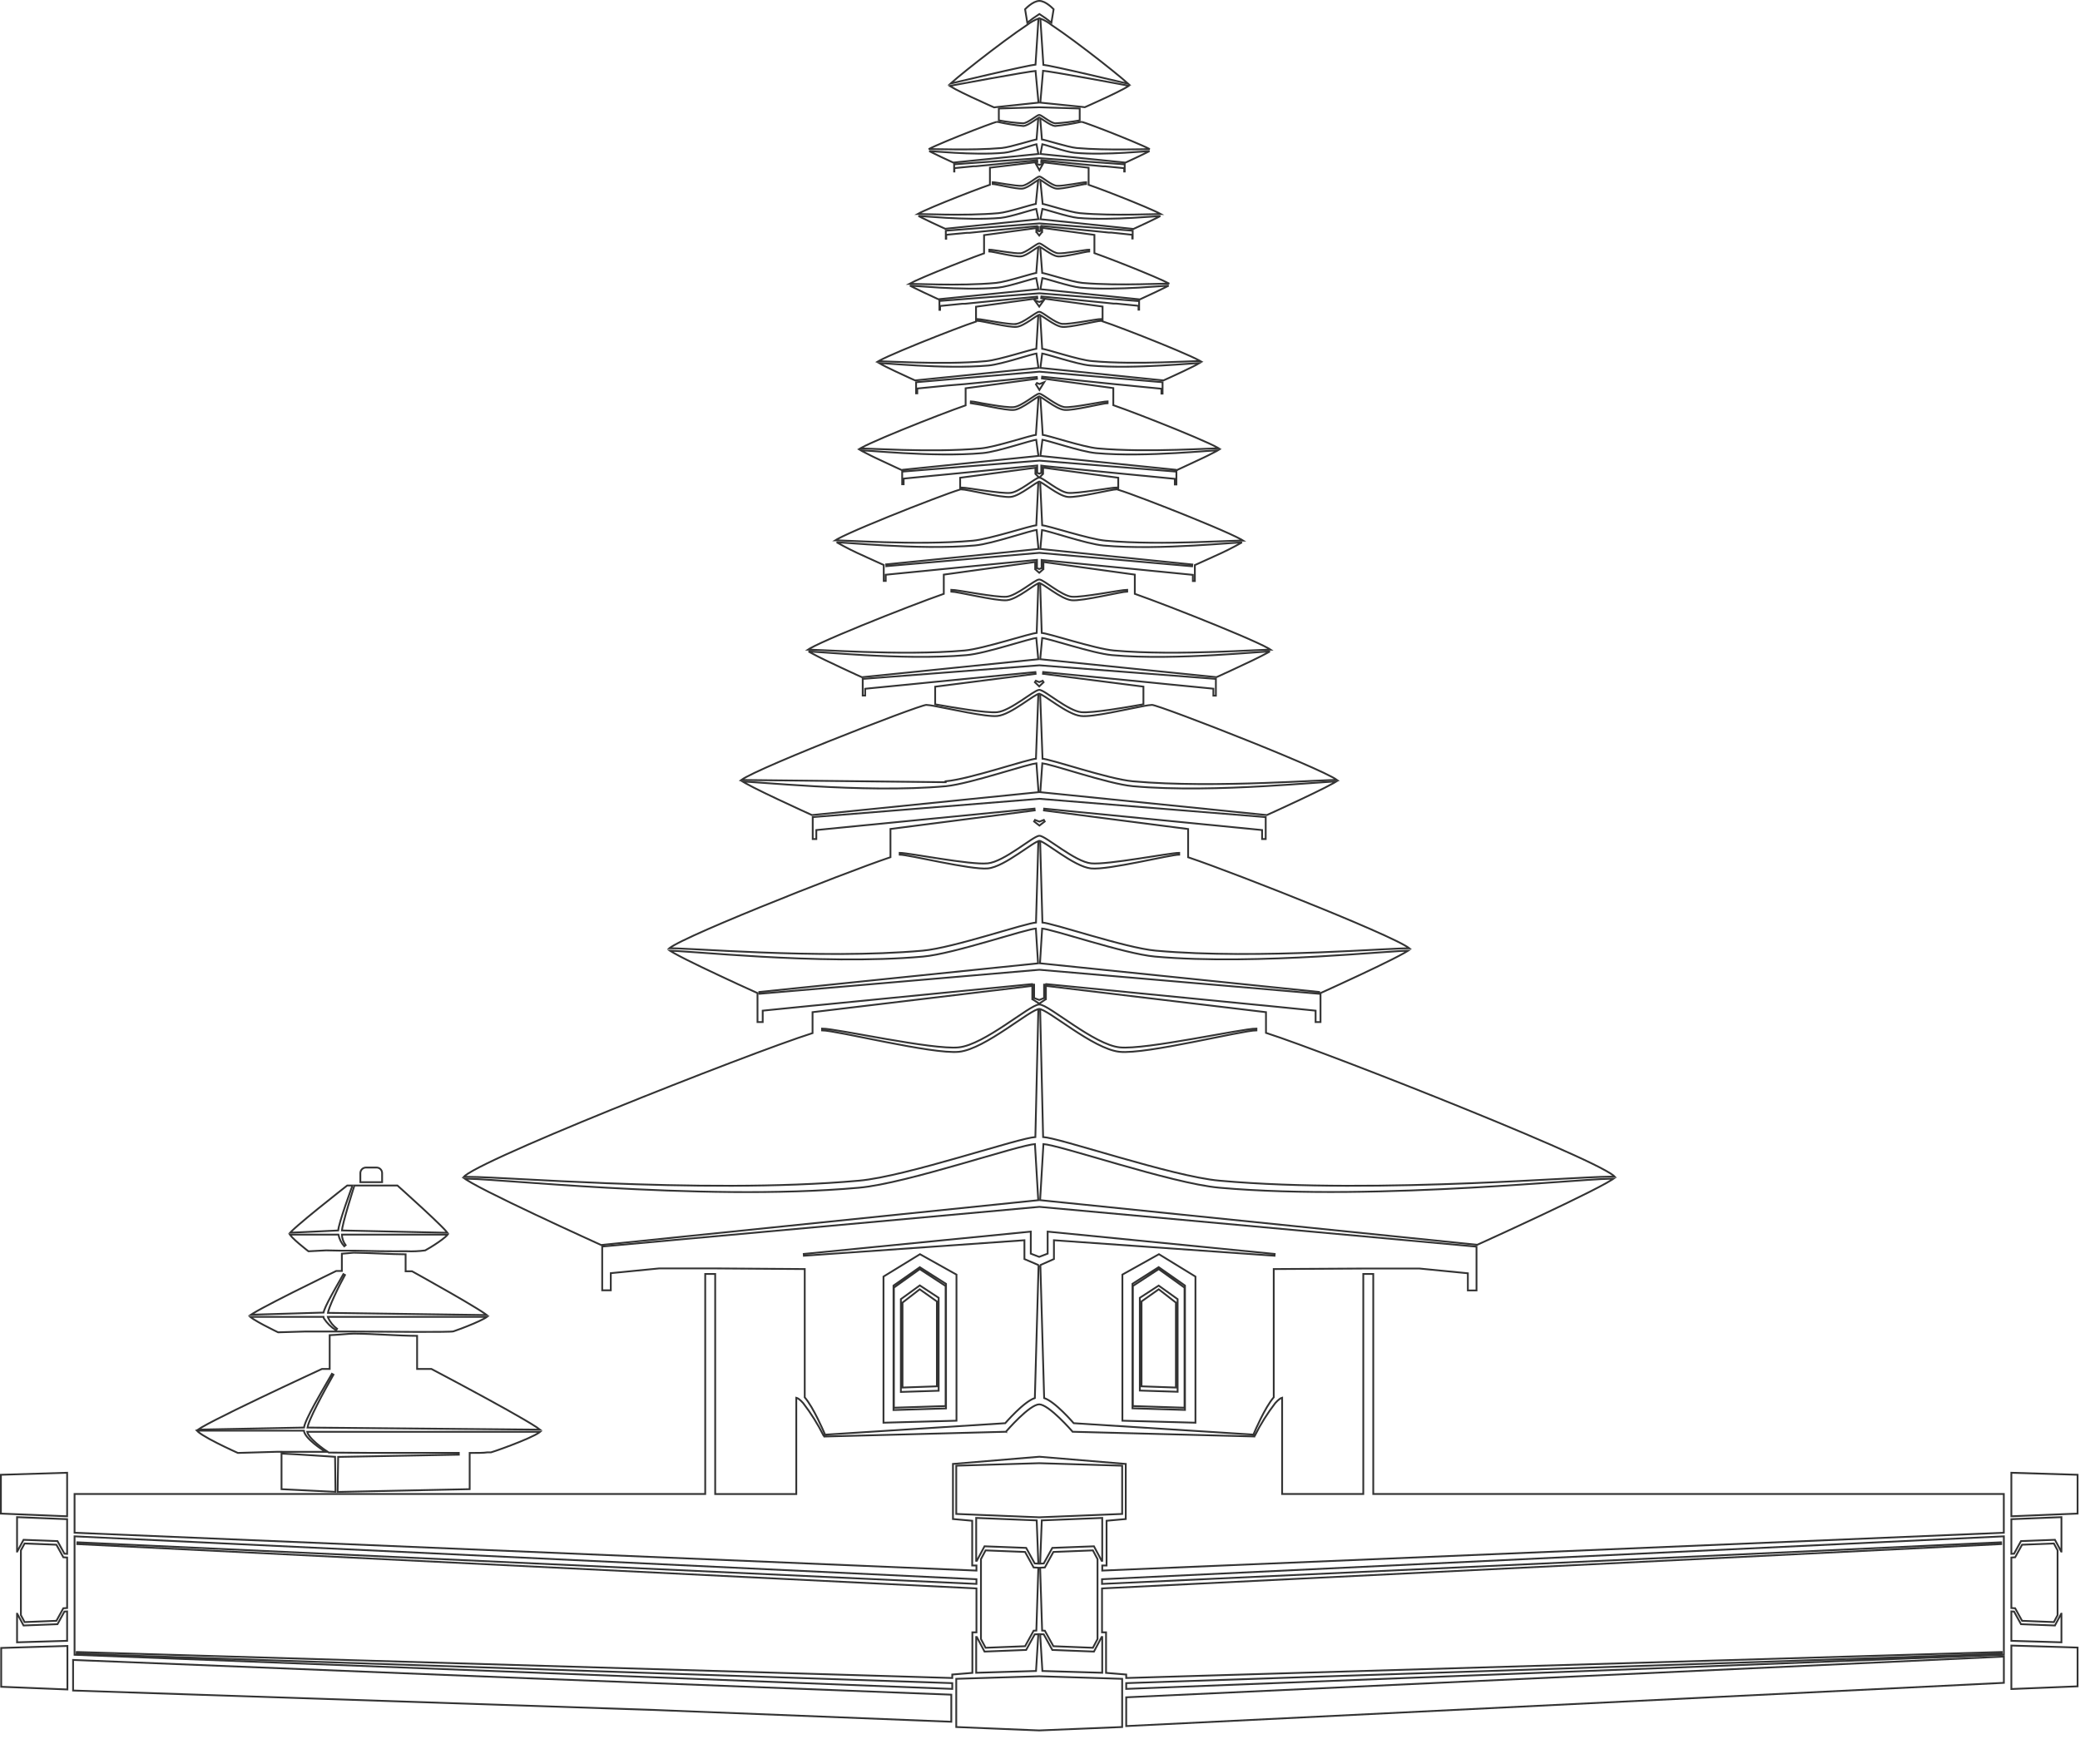 <?xml version="1.0" encoding="UTF-8"?> <svg xmlns="http://www.w3.org/2000/svg" width="1152" height="977" viewBox="0 0 1152 977" fill="none"> <path d="M184.689 761.303L183.82 760.808C183.679 761.054 183.534 761.31 183.383 761.574C182.73 762.715 181.97 764.026 181.146 765.448C179.076 769.021 176.598 773.296 174.384 777.336C172.733 780.349 171.222 783.244 170.128 785.636C169.581 786.832 169.135 787.91 168.827 788.818C168.605 789.476 168.445 790.073 168.381 790.575L109.651 791.718C110.134 791.382 110.803 790.964 111.641 790.474C113.538 789.365 116.256 787.911 119.526 786.231C126.065 782.872 134.788 778.624 143.514 774.451C152.239 770.28 160.965 766.185 167.51 763.133C170.782 761.608 173.509 760.343 175.418 759.459C176.372 759.017 177.122 758.671 177.633 758.435L178.217 758.166L178.317 758.119H182.09H182.59V757.619V739.408C183.93 739.383 186.461 739.192 188.978 739L189.368 738.97C192.16 738.756 194.878 738.548 196.027 738.548C201.624 738.594 207.653 738.889 213.603 739.18L214.08 739.204C219.989 739.493 225.808 739.771 231.011 739.788V757.619V758.119H231.511H238.93L238.996 758.154L239.507 758.423C239.955 758.659 240.611 759.006 241.447 759.447C243.12 760.331 245.508 761.596 248.375 763.122C254.108 766.173 261.752 770.268 269.395 774.439C277.039 778.611 284.679 782.859 290.407 786.217C293.271 787.897 295.651 789.35 297.311 790.459C298.069 790.964 298.667 791.392 299.091 791.733L170.289 790.571C170.35 790.193 170.472 789.712 170.656 789.13C170.931 788.264 171.332 787.219 171.831 786.039C172.829 783.679 174.21 780.808 175.738 777.803C178.602 772.168 181.967 766.086 184.249 762.074C184.402 761.808 184.548 761.551 184.689 761.303Z" stroke="#333333"></path> <path d="M170.152 792.934H299.125C299.022 793.023 298.9 793.12 298.76 793.224C298.152 793.673 297.259 794.198 296.148 794.774C293.93 795.925 290.91 797.247 287.721 798.542C281.399 801.108 274.468 803.547 271.916 804.313H271.544H271.162H270.207H269.889H269.85L269.811 804.319C267.855 804.63 264.723 804.631 260.629 804.631H260.129V805.131V824.69L186.989 826.228L187.292 806.831L254.105 805.599L254.114 805.599L254.105 804.599H246.881H246.85H246.818H246.786H246.755H246.723H246.692H246.66H246.629H246.597H246.565H246.534H246.502H246.47H246.439H246.407H246.375H246.343H246.312H246.28H246.248H246.216H246.184H246.153H246.121H246.089H246.057H246.025H245.993H245.961H245.93H245.898H245.866H245.834H245.802H245.77H245.738H245.706H245.674H245.642H245.61H245.578H245.546H245.513H245.481H245.449H245.417H245.385H245.353H245.321H245.288H245.256H245.224H245.192H245.16H245.127H245.095H245.063H245.031H244.998H244.966H244.934H244.901H244.869H244.837H244.804H244.772H244.74H244.707H244.675H244.642H244.61H244.577H244.545H244.512H244.48H244.447H244.415H244.382H244.35H244.317H244.285H244.252H244.22H244.187H244.154H244.122H244.089H244.056H244.024H243.991H243.958H243.926H243.893H243.86H243.827H243.795H243.762H243.729H243.696H243.663H243.631H243.598H243.565H243.532H243.499H243.466H243.434H243.401H243.368H243.335H243.302H243.269H243.236H243.203H243.17H243.137H243.104H243.071H243.038H243.005H242.972H242.939H242.906H242.873H242.839H242.806H242.773H242.74H242.707H242.674H242.641H242.607H242.574H242.541H242.508H242.475H242.441H242.408H242.375H242.342H242.308H242.275H242.242H242.208H242.175H242.142H242.108H242.075H242.042H242.008H241.975H241.941H241.908H241.874H241.841H241.808H241.774H241.741H241.707H241.674H241.64H241.607H241.573H241.54H241.506H241.472H241.439H241.405H241.372H241.338H241.304H241.271H241.237H241.203H241.17H241.136H241.102H241.069H241.035H241.001H240.968H240.934H240.9H240.866H240.833H240.799H240.765H240.731H240.697H240.663H240.63H240.596H240.562H240.528H240.494H240.46H240.426H240.392H240.359H240.325H240.291H240.257H240.223H240.189H240.155H240.121H240.087H240.053H240.019H239.985H239.951H239.917H239.883H239.848H239.814H239.78H239.746H239.712H239.678H239.644H239.61H239.575H239.541H239.507H239.473H239.439H239.405H239.37H239.336H239.302H239.268H239.233H239.199H239.165H239.131H239.096H239.062H239.028H238.993H238.959H238.925H238.89H238.856H238.821H238.787H238.753H238.718H238.684H238.649H238.615H238.581H238.546H238.512H238.477H238.443H238.408H238.374H238.339H238.305H238.27H238.236H238.201H238.167H238.132H238.097H238.063H238.028H237.994H237.959H237.924H237.89H237.855H237.82H237.786H237.751H237.716H237.682H237.647H237.612H237.578H237.543H237.508H237.473H237.439H237.404H237.369H237.334H237.3H237.265H237.23H237.195H237.16H237.126H237.091H237.056H237.021H236.986H236.951H236.916H236.882H236.847H236.812H236.777H236.742H236.707H236.672H236.637H236.602H236.567H236.532H236.497H236.462H236.427H236.392H236.357H236.322H236.287H236.252H236.217H236.182H236.147H236.112H236.077H236.042H236.006H235.971H235.936H235.901H235.866H235.831H235.796H235.76H235.725H235.69H235.655H235.62H235.585H235.549H235.514H235.479H235.444H235.408H235.373H235.338H235.303H235.267H235.232H235.197H235.162H235.126H235.091H235.056H235.02H234.985H234.95H234.914H234.879H234.843H234.808H234.773H234.737H234.702H234.667H234.631H234.596H234.56H234.525H234.489H234.454H234.418H234.383H234.348H234.312H234.277H234.241H234.206H234.17H234.135H234.099H234.063H234.028H233.992H233.957H233.921H233.886H233.85H233.814H233.779H233.743H233.708H233.672H233.636H233.601H233.565H233.53H233.494H233.458H233.423H233.387H233.351H233.316H233.28H233.244H233.208H233.173H233.137H233.101H233.066H233.03H232.994H232.958H232.923H232.887H232.851H232.815H232.779H232.744H232.708H232.672H232.636H232.6H232.565H232.529H232.493H232.457H232.421H232.385H232.349H232.314H232.278H232.242H232.206H232.17H232.134H232.098H232.062H232.026H231.99H231.954H231.919H231.883H231.847H231.811H231.775H231.739H231.703H231.667H231.631H231.595H231.559H231.523H231.487H231.451H231.415H231.379H231.343H231.307H231.27H231.234H231.198H231.162H231.126H231.09H231.054H231.018H230.982H230.946H230.91H230.873H230.837H230.801H230.765H230.729H230.693H230.657H230.62H230.584H230.548H230.512H230.476H230.44H230.403H230.367H230.331H230.295H230.258H230.222H230.186H230.15H230.114H230.077H230.041H230.005H229.969H229.932H229.896H229.86H229.823H229.787H229.751H229.715H229.678H229.642H229.606H229.569H229.533H229.497H229.46H229.424H229.388H229.351H229.315H214.517H205.322H205.32L184.258 804.44V804.44H184.254H182.139C180.815 803.603 177.87 801.588 175.21 799.276C173.837 798.083 172.555 796.823 171.613 795.615C170.835 794.619 170.329 793.709 170.152 792.934Z" stroke="#333333"></path> <path d="M138.998 728.088C139.277 727.898 139.615 727.68 140.008 727.438C141.32 726.628 143.202 725.567 145.47 724.341C150.004 721.889 156.053 718.791 162.106 715.749C168.158 712.706 174.211 709.722 178.751 707.498C181.021 706.386 182.912 705.464 184.236 704.82C184.898 704.498 185.418 704.245 185.773 704.073L186.178 703.877L186.213 703.86H188.836H189.336V703.36V694.3C190.215 694.261 191.534 694.141 192.754 694.024C193.05 693.996 193.341 693.968 193.621 693.94C194.047 693.899 194.446 693.86 194.794 693.828C195.378 693.773 195.781 693.741 195.929 693.74C200.229 693.799 205.042 693.995 209.797 694.188C210.169 694.203 210.541 694.218 210.912 694.233C215.817 694.432 220.613 694.616 224.645 694.63V703.519V704.019H225.145H228.199L228.208 704.024L228.562 704.22C228.873 704.392 229.329 704.645 229.909 704.966C231.07 705.61 232.727 706.532 234.717 707.644C238.696 709.868 244 712.853 249.305 715.895C254.61 718.937 259.911 722.035 263.884 724.486C265.871 725.712 267.519 726.772 268.667 727.58C269.037 727.84 269.35 728.071 269.604 728.271L181.621 727.053C181.664 726.806 181.733 726.504 181.832 726.15C182.007 725.522 182.263 724.765 182.583 723.909C183.224 722.199 184.114 720.123 185.106 717.952C187.09 713.611 189.471 708.921 191.054 706.086L190.618 705.842L190.181 705.598C189.643 706.562 188.969 707.744 188.222 709.055C186.771 711.598 185.044 714.627 183.495 717.486C182.32 719.655 181.24 721.74 180.452 723.459C180.059 724.317 179.734 725.092 179.508 725.745C179.362 726.165 179.248 726.557 179.187 726.9L138.998 728.088Z" stroke="#333333"></path> <path d="M186.121 736.722L186.685 735.897C184.539 734.291 182.832 732.171 181.72 729.733C181.66 729.588 181.609 729.439 181.568 729.287H269.69C269.279 729.594 268.688 729.953 267.954 730.35C266.419 731.179 264.326 732.138 262.111 733.081C257.691 734.962 252.841 736.758 251.1 737.313C251.015 737.335 250.818 737.363 250.482 737.391C250.148 737.418 249.71 737.443 249.174 737.464C248.103 737.507 246.66 737.538 244.913 737.56C241.42 737.603 236.729 737.611 231.415 737.611C226.209 737.611 220.355 737.558 214.379 737.503L214.012 737.5C207.91 737.444 201.695 737.389 195.932 737.389H195.918H195.903H195.889H195.875H195.86H195.846H195.832H195.817H195.803H195.789H195.774H195.76H195.746H195.732H195.717H195.703H195.689H195.674H195.66H195.646H195.632H195.617H195.603H195.589H195.575H195.56H195.546H195.532H195.518H195.504H195.489H195.475H195.461H195.447H195.433H195.418H195.404H195.39H195.376H195.362H195.347H195.333H195.319H195.305H195.291H195.277H195.263H195.248H195.234H195.22H195.206H195.192H195.178H195.164H195.15H195.136H195.121H195.107H195.093H195.079H195.065H195.051H195.037H195.023H195.009H194.995H194.981H194.967H194.953H194.938H194.924H194.91H194.896H194.882H194.868H194.854H194.84H194.826H194.812H194.798H194.784H194.77H194.756H194.742H194.728H194.714H194.7H194.686H194.672H194.658H194.644H194.63H194.616H194.602H194.588H194.575H194.561H194.547H194.533H194.519H194.505H194.491H194.477H194.463H194.449H194.435H194.421H194.407H194.393H194.379H194.366H194.352H194.338H194.324H194.31H194.296H194.282H194.268H194.254H194.241H194.227H194.213H194.199H194.185H194.171H194.157H194.143H194.13H194.116H194.102H194.088H194.074H194.06H194.047H194.033H194.019H194.005H193.991H193.977H193.964H193.95H193.936H193.922H193.908H193.894H193.881H193.867H193.853H193.839H193.825H193.812H193.798H193.784H193.77H193.756H193.743H193.729H193.715H193.701H193.688H193.674H193.66H193.646H193.632H193.619H193.605H193.591H193.577H193.564H193.55H193.536H193.522H193.509H193.495H193.481H193.467H193.454H193.44H193.426H193.412H193.399H193.385H193.371H193.357H193.344H193.33H193.316H193.302H193.289H193.275H193.261H193.248H193.234H193.22H193.206H193.193H193.179H193.165H193.152H193.138H193.124H193.11H193.097H193.083H193.069H193.056H193.042H193.028H193.015H193.001H192.987H192.973H192.96H192.946H192.932H192.919H192.905H192.891H192.878H192.864H192.85H192.837H192.823H192.809H192.796H192.782H192.768H192.755H192.741H192.727H192.714H192.7H192.686H192.673H192.659H192.645H192.632H192.618H192.604H192.59H192.577H192.563H192.549H192.536H192.522H192.509H192.495H192.481H192.468H192.454H192.44H192.427H192.413H192.399H192.386H192.372H192.358H192.345H192.331H192.317H192.304H192.29H192.276H192.263H192.249H192.235H192.222H192.208H192.194H192.181H192.167H192.153H192.14H192.126H192.112H192.099H192.085H192.071H192.058H192.044H192.031H192.017H192.003H191.99H191.976H191.962H191.949H191.935H191.921H191.908H191.894H191.88H191.867H191.853H191.839H191.826H191.812H191.798H191.785H191.771H191.757H191.744H191.73H191.716H191.703H191.689H191.675H191.662H191.648H191.634H191.621H191.607H191.593H191.58H191.566H191.552H191.539H191.525H191.511H191.498H191.484H191.47H191.457H191.443H191.429H191.416H191.402H191.388H191.375H191.361H191.347H191.334H191.32H191.306H191.293H191.279H191.265H191.251H191.238H191.224H191.21H191.197H191.183H191.169H191.156H191.142H191.128H191.114H191.101H191.087H191.073H191.06H191.046H191.032H191.019H191.005H190.991H190.977H190.964H190.95H190.936H190.923H190.909H190.895H190.881H190.868H190.854H190.84H190.826H190.813H190.799H190.785H190.771H190.758H190.744H190.73H190.716H190.703H190.689H190.675H190.661H190.648H190.634H190.62H190.606H190.593H190.579H190.565H190.551H190.538H190.524H190.51H190.496H190.482H190.469H190.455H190.441H190.427H190.413H190.4H190.386H190.372H190.358H190.344H190.331H190.317H190.303H190.289H190.275H190.262H190.248H190.234H190.22H190.206H190.192H190.179H190.165H190.151H190.137H190.123H190.109H190.096H190.082H190.068H190.054H190.04H190.026H190.012H189.999H189.985H189.971H189.957H189.943H189.929H189.915H189.901H189.887H189.874H189.86H189.846H189.832H189.818H189.804H189.79H189.776H189.762H189.748H189.734H189.72H189.707H189.693H189.679H189.665H189.651H189.637H189.623H189.609H189.595H189.581H189.567H189.553H189.539H189.525H189.511H189.497H189.483H189.469H189.455H189.441H189.427H189.413H189.399H189.385H189.371H189.357H189.343H189.329H189.315H189.301H189.287H189.273H189.259H189.245H189.231H189.217H189.203H189.189H189.174H189.16H189.146H189.132H189.118H189.104H189.09H189.076H189.062H189.048H189.034H189.019H189.005H188.991H188.977H188.963H188.949H188.935H188.921H188.906H188.892H188.878H188.864H188.85H188.836H188.821H188.807H188.793H188.779H188.765H188.751H188.736H188.722H188.708H188.694H188.68H188.666H188.652H188.637H188.623H188.609H188.595H188.581H188.567H188.553H188.539H188.525H188.51H188.496H188.482H188.468H188.454H188.44H188.426H188.412H188.398H188.384H188.37H188.355H188.341H188.327H188.313H188.299H188.285H188.271H188.257H188.243H188.229H188.215H188.201H188.187H188.173H188.159H188.145H188.131H188.117H188.103H188.089H188.075H188.061H188.047H188.033H188.019H188.005H187.991H187.977H187.963H187.949H187.935H187.921H187.907H187.893H187.879H187.865H187.851H187.837H187.823H187.809H187.795H187.781H187.767H187.753H187.739H187.725H187.711H187.697H187.683H187.67H187.656H187.642H187.628H187.614H187.6H187.586H187.572H187.558H187.544H187.53H187.517H187.503H187.489H187.475H187.461H187.447H187.433H187.419H187.406H187.392H187.378H187.364H187.35H187.336H187.322H187.309H187.295H187.281H187.267H187.253H187.239H187.226H187.212H187.198H187.184H187.17H187.156H187.143H187.129H187.115H187.101H187.087H187.074H187.06H187.046H187.032H187.018H187.005H186.991H186.977H186.963H186.95H186.936H186.922H186.908H186.895H186.881H186.867H186.853H186.84H186.826H186.812H186.798H186.785H186.771H186.757H186.744H186.73H186.716H186.702H186.689H186.675H186.661H186.648H186.634H186.62H186.606H186.593H186.579H186.565H186.552H186.538H186.524H186.511H186.497H186.483H186.47H186.456H186.442H186.429H186.415H186.402H186.388H186.374H186.361H186.347H186.333H186.32H186.306H186.293H186.279H186.265H186.252H186.238H186.224H186.211H186.197H186.184H186.17H186.157H186.143H186.129H186.116H186.102H186.089H186.075H186.062H186.048H186.034H186.021H186.007H185.994H185.98H185.967H185.953H185.94H185.926H185.913H185.899H185.886H185.872H185.859H185.845H185.831H185.818H185.804H185.791H185.777H185.764H185.751H185.737H185.724H185.71H185.697H185.683H185.67H185.656H185.643H185.629H185.616H185.602H185.589H185.575H185.562H185.549H185.535H185.522H185.508H185.495H185.481H185.468H185.455H185.441H185.428H185.414H185.401H185.388H185.374H185.361H185.347H185.334H185.321H185.307H185.294H185.28H185.267H185.254H185.24H185.227H185.214H185.2H185.187H185.174H185.16H185.147H185.134H185.12H185.107H185.094H185.08H185.067H185.054H185.04H185.027H185.014H185H184.987H184.974H184.961H184.947H184.934H184.921H184.907H184.894H184.881H184.868H184.854H184.841H184.828H184.814H184.801H184.788H184.775H184.761H184.748H184.735H184.722H184.709H184.695H184.682H184.669H184.656H184.642H184.629H184.616H184.603H184.59H184.576H184.563H184.55H184.537H184.524H184.51H184.497H184.484H184.471H184.458H184.445H184.431H184.418H184.405H184.392H184.379H184.366H184.353H184.339H184.326H184.313H184.3H184.287H184.274H184.261H184.248H184.234H184.221H184.208H184.195H184.182H184.169H184.156H184.143H184.13H184.117H184.104H184.09H184.077H184.064H184.051H184.038H184.025H184.012H183.999H183.986H183.973H183.96H183.947H183.934H183.921H183.908H183.895H183.882H183.869H183.856H183.843H183.83H183.817H183.804H183.791H183.778H183.765H183.752H183.739H183.726H183.713H183.7H183.687H183.674H183.661H183.648H183.635H183.622H183.609H183.596H183.583H183.57H183.557H183.544H183.532H183.519H183.506H183.493H183.48H183.467H183.454H183.441H183.428H183.415H183.403H183.39H183.377H183.364H183.351H183.338H183.325H183.312H183.3H183.287H183.274H183.261H183.248H183.235H183.222H183.21H183.197H183.184H183.171H183.158H183.145H183.133H183.12H183.107H183.094H183.081H183.069H183.056H183.043H183.03H183.017H183.005H182.992H182.979H182.966H182.954H182.941H182.928H182.915H182.903H182.89H182.877H182.864H182.852H182.839H182.826H182.813H182.801H182.788H182.775H182.762H182.75H182.737H182.724H182.712H182.699H182.686H182.674H182.661H182.648H182.636H182.623H182.61H182.598H182.585H182.572H182.56H182.547H182.534H182.522H182.509H182.496H182.484H182.471H182.458H182.446H182.433H182.421H182.408H182.395H182.383H182.37H182.357H182.345H182.332H182.32H182.307H182.295H182.282H182.269H182.257H182.244H182.232H182.219H182.207H182.194H182.181H182.169H182.156H182.144H182.131H182.119H182.106H182.094H182.081H182.069H182.056H182.044H182.031H182.019H182.006H181.994H168.851H168.843L168.836 737.389L154.033 737.831L153.96 737.796C153.842 737.739 153.667 737.655 153.446 737.547C153.002 737.332 152.368 737.022 151.607 736.645C150.085 735.89 148.057 734.866 146.03 733.788C144.001 732.707 141.983 731.577 140.475 730.61C139.72 730.125 139.108 729.69 138.69 729.33C138.673 729.316 138.656 729.301 138.64 729.287H179.158C179.162 729.333 179.168 729.379 179.175 729.425C179.204 729.696 179.292 729.958 179.434 730.192L179.439 730.2L179.444 730.208C181.174 732.835 183.452 735.057 186.121 736.722Z" stroke="#333333"></path> <path d="M247.07 681.823C247.372 682.163 247.617 682.456 247.801 682.697L189.365 681.423C189.408 681.003 189.498 680.451 189.631 679.783C189.823 678.822 190.098 677.654 190.429 676.355C191.092 673.756 191.977 670.651 192.864 667.662C193.75 664.673 194.636 661.806 195.301 659.685C195.633 658.625 195.91 657.752 196.104 657.143C196.183 656.896 196.248 656.693 196.297 656.539H220.118L220.294 656.696C220.502 656.881 220.806 657.153 221.194 657.5C221.969 658.193 223.076 659.186 224.404 660.384C227.062 662.779 230.604 665.993 234.146 669.267C237.69 672.542 241.229 675.873 243.88 678.506C245.207 679.823 246.306 680.959 247.07 681.823Z" stroke="#333333"></path> <path d="M195.214 656.539C195.183 656.625 195.148 656.718 195.111 656.819C194.887 657.429 194.568 658.304 194.184 659.366C193.416 661.49 192.393 664.363 191.37 667.358C190.346 670.352 189.321 673.472 188.552 676.09C188.167 677.398 187.844 678.587 187.618 679.573C187.452 680.294 187.332 680.929 187.281 681.433L160.701 682.671C160.907 682.44 161.171 682.164 161.492 681.847C162.365 680.982 163.62 679.845 165.134 678.528C168.162 675.895 172.202 672.563 176.246 669.288C180.289 666.014 184.333 662.8 187.366 660.405C188.883 659.207 190.147 658.214 191.031 657.521C191.473 657.174 191.821 656.902 192.058 656.717L192.285 656.539H195.214Z" stroke="#333333"></path> <path d="M225.169 692.931L225.155 692.931L225.14 692.931C216.907 693.026 205.235 692.867 196.042 692.613L196.042 692.613H196.028H193.992H188.937L180.667 692.454L180.65 692.453L180.632 692.454L170.824 692.954C170.747 692.894 170.64 692.812 170.507 692.709C170.213 692.48 169.792 692.15 169.286 691.748C168.274 690.944 166.927 689.852 165.581 688.699C164.232 687.545 162.894 686.338 161.896 685.302C161.397 684.783 160.993 684.319 160.718 683.932C160.663 683.855 160.614 683.783 160.572 683.716H187.433C187.91 686.124 189.022 688.363 190.659 690.199L191.433 689.569C190.169 687.866 189.445 685.827 189.347 683.716H247.904C247.875 683.756 247.843 683.797 247.809 683.84C247.538 684.179 247.136 684.58 246.626 685.029C245.609 685.923 244.219 686.955 242.743 687.971C239.852 689.962 236.691 691.852 235.496 692.47C232.074 692.934 228.618 693.088 225.169 692.931Z" stroke="#333333"></path> <path d="M153.194 803.995H153.187L153.179 803.995L131.749 804.628L131.592 804.558C131.422 804.481 131.171 804.369 130.853 804.224C130.215 803.936 129.304 803.519 128.211 803.011C126.024 801.993 123.11 800.607 120.197 799.128C117.282 797.649 114.379 796.083 112.209 794.707C111.123 794.018 110.237 793.387 109.628 792.846C109.398 792.643 109.217 792.459 109.081 792.297H168.293C168.458 793.428 169.158 794.606 170.079 795.732C171.151 797.044 172.597 798.373 174.104 799.6C176.298 801.385 178.658 802.982 180.273 804.027H174.261H167.419H162.009H156.917L156.896 805.026C160.327 805.169 167.608 805.614 174.038 806.024C177.252 806.229 180.25 806.425 182.446 806.57C183.544 806.642 184.441 806.701 185.063 806.743L185.573 806.777L185.815 826.182L155.922 824.704V804.495V803.995H155.422H153.194Z" stroke="#333333"></path> <path d="M208.503 646.578V646.578L208.512 646.578C208.917 646.57 209.319 646.643 209.695 646.792C210.071 646.941 210.414 647.164 210.704 647.446C210.994 647.728 211.225 648.065 211.384 648.438C211.543 648.809 211.627 649.208 211.631 649.612V654.679H199.583V649.615C199.599 648.8 199.935 648.024 200.519 647.455C201.104 646.886 201.89 646.57 202.707 646.578L202.707 646.578H202.711H208.503Z" stroke="#333333"></path> <path d="M893.605 652.778C893.393 652.925 893.154 653.084 892.887 653.255C892.077 653.775 891.041 654.388 889.81 655.08C887.349 656.463 884.126 658.152 880.407 660.032C872.97 663.793 863.563 668.31 854.324 672.663C845.086 677.016 836.018 681.203 829.259 684.302C825.88 685.851 823.079 687.129 821.122 688.019C820.143 688.464 819.376 688.812 818.854 689.049L818.258 689.319L818.176 689.356L576.062 664.645L577.895 633.581C578.956 633.659 580.64 633.973 582.867 634.492C585.439 635.091 588.686 635.95 592.434 636.992C597.055 638.275 602.425 639.831 608.219 641.51C611.827 642.555 615.598 643.648 619.456 644.752C639.533 650.5 661.939 656.563 675.299 657.746C719.713 661.679 772.513 660.086 815.256 657.699C834.25 656.639 851.262 655.421 864.674 654.461C866.355 654.34 867.979 654.224 869.543 654.113C876.569 653.612 882.387 653.21 886.713 652.98C888.876 652.865 890.662 652.793 892.036 652.773C892.648 652.764 893.17 652.766 893.605 652.778ZM258.209 653.279C257.933 653.099 257.687 652.933 257.469 652.779C257.908 652.767 258.439 652.765 259.062 652.775C260.439 652.796 262.226 652.869 264.391 652.985C268.72 653.219 274.54 653.625 281.568 654.131C283.082 654.239 284.651 654.353 286.274 654.47C299.714 655.441 316.79 656.675 335.861 657.747C378.604 660.15 431.396 661.743 475.795 657.746C489.155 656.563 511.561 650.5 531.638 644.752C535.495 643.648 539.267 642.555 542.875 641.51C548.669 639.831 554.039 638.275 558.66 636.992C562.408 635.95 565.655 635.091 568.227 634.492C570.454 633.973 572.138 633.659 573.199 633.581L575.033 664.671L332.949 689.483L332.868 689.446L332.271 689.176C331.749 688.939 330.981 688.591 330.002 688.146C328.045 687.256 325.242 685.978 321.861 684.427C315.1 681.327 306.028 677.136 296.786 672.775C287.543 668.414 278.132 663.884 270.692 660.106C266.972 658.217 263.748 656.518 261.287 655.122C260.056 654.425 259.02 653.806 258.209 653.279Z" stroke="#333333"></path> <path d="M701.481 360.866C702.197 360.825 702.811 360.797 703.317 360.781L701.866 361.584C701.866 361.584 701.866 361.584 701.865 361.584C699.839 362.692 697.047 364.12 693.872 365.644C693.871 365.645 693.871 365.645 693.87 365.645L685.505 369.589L685.504 369.59L682.864 370.83L682.863 370.83L680.357 372.004L680.35 372.008L678.161 372.991L678.155 372.994L678.148 372.997L677.175 373.468L677.162 373.474L674.348 374.739L674.343 374.741L673.736 375.005L576.12 365.066L577.209 353.298C577.607 353.35 578.164 353.457 578.875 353.62C579.898 353.855 581.191 354.192 582.687 354.601C584.543 355.11 586.699 355.726 589.028 356.391C590.456 356.8 591.95 357.227 593.478 357.658C601.491 359.922 610.483 362.324 615.917 362.807C633.887 364.417 655.23 363.779 672.519 362.808C680.439 362.363 687.513 361.848 693.026 361.447C693.532 361.41 694.025 361.374 694.504 361.34C697.355 361.133 699.718 360.965 701.481 360.866ZM449.293 361.617L447.827 360.806C448.333 360.82 448.949 360.847 449.668 360.886C451.428 360.981 453.789 361.145 456.64 361.349C457.218 361.39 457.817 361.433 458.434 361.477C463.899 361.869 470.854 362.367 478.623 362.8C495.91 363.763 517.252 364.401 535.206 362.807C540.659 362.372 549.661 359.969 557.676 357.694C559.303 357.232 560.891 356.775 562.402 356.34C564.627 355.7 566.687 355.107 568.471 354.615C569.967 354.201 571.26 353.861 572.284 353.624C572.994 353.46 573.551 353.351 573.949 353.298L575.039 365.085L477.394 375.036L476.817 374.774L476.817 374.774L476.813 374.772L473.959 373.504L473.015 373.032L473.005 373.027L472.996 373.023L470.804 372.038L468.293 370.862L468.292 370.861L465.622 369.622L465.619 369.62L457.289 365.678C457.288 365.677 457.287 365.677 457.287 365.677C454.137 364.15 451.285 362.723 449.294 361.617L449.293 361.617Z" stroke="#333333"></path> <path d="M597.012 120.663L597.015 120.663C606.616 121.51 618.006 121.158 627.211 120.648C630.934 120.442 634.304 120.21 637.055 120.021C637.707 119.976 638.325 119.933 638.904 119.894C640.417 119.792 641.666 119.712 642.593 119.671C642.603 119.67 642.613 119.67 642.624 119.669C642.174 119.915 641.64 120.194 641.044 120.498C639.447 121.31 637.424 122.285 635.435 123.225C633.446 124.165 631.494 125.068 630.038 125.737C629.311 126.071 628.707 126.346 628.286 126.538C628.076 126.634 627.91 126.709 627.798 126.76L627.749 126.782L576.249 121.409L577.321 115.716C577.489 115.746 577.7 115.789 577.954 115.848C578.472 115.969 579.127 116.142 579.888 116.355C580.839 116.62 581.943 116.943 583.138 117.292C583.857 117.502 584.609 117.722 585.381 117.944C589.461 119.122 594.092 120.387 597.012 120.663ZM510.209 120.402C509.642 120.113 509.13 119.846 508.694 119.609C509.616 119.66 510.849 119.746 512.338 119.854C512.662 119.877 512.998 119.901 513.346 119.927C516.242 120.136 519.926 120.403 524.041 120.636C533.255 121.158 544.653 121.51 554.238 120.663L554.241 120.663C557.145 120.387 561.777 119.122 565.86 117.944C566.624 117.724 567.369 117.507 568.081 117.299C569.287 116.947 570.401 116.622 571.36 116.355C572.122 116.142 572.779 115.969 573.298 115.848C573.556 115.788 573.769 115.745 573.938 115.715L575.094 121.408L523.505 126.687L523.455 126.664C523.343 126.613 523.178 126.538 522.967 126.442C522.546 126.251 521.942 125.975 521.215 125.641C519.759 124.973 517.807 124.07 515.818 123.13C513.829 122.19 511.806 121.215 510.209 120.402Z" stroke="#333333"></path> <path d="M655.533 779.568L656.049 779.585V779.068V713.353V713.096L655.84 712.947L642.029 703.049L641.751 702.85L641.465 703.037L627.654 712.043L627.427 712.191V712.462V778.177V778.661L627.911 778.677L655.533 779.568ZM656.29 780.812L627.218 779.92V710.954L641.725 701.734L656.29 711.927V780.812Z" stroke="#333333"></path> <path d="M650.758 768.398L651.275 768.416V767.898V721.627V721.381L651.081 721.231L642.044 714.23L641.751 714.004L641.449 714.217L632.443 720.582L632.232 720.731V720.99V767.261V767.744L632.714 767.761L650.758 768.398ZM652.216 770.755L631.291 770.087V718.716L641.724 711.953L652.216 719.465V770.755Z" stroke="#333333"></path> <path d="M540.805 869.784L41.296 848.823V827.366H390.083H390.583V826.866V705.515H396.107V826.898V827.398H396.607H440.522H441.022V826.898V774.066C441.435 774.171 441.905 774.402 442.431 774.771C443.171 775.291 443.973 776.051 444.815 777C449.129 782.614 452.902 788.624 456.083 794.95L456.569 794.716L456.606 795.543L456.625 795.542L556.912 792.902L557.134 792.896L557.278 792.727L557.216 792.673C557.278 792.727 557.278 792.727 557.278 792.727L557.279 792.726L557.28 792.724L557.287 792.716L557.315 792.685L557.355 792.638L557.423 792.559L557.505 792.465C557.593 792.364 557.707 792.234 557.842 792.08C558.207 791.667 558.734 791.077 559.384 790.368C560.686 788.95 562.479 787.061 564.448 785.173C566.419 783.283 568.556 781.405 570.545 780.003C571.539 779.301 572.486 778.726 573.35 778.328C574.217 777.928 574.967 777.723 575.576 777.722C576.186 777.73 576.938 777.941 577.807 778.346C578.672 778.748 579.621 779.326 580.617 780.029C582.609 781.435 584.75 783.311 586.725 785.197C588.698 787.081 590.495 788.965 591.8 790.378C592.452 791.084 592.981 791.673 593.346 792.084C593.433 792.182 593.51 792.269 593.578 792.346C593.653 792.431 593.716 792.503 593.766 792.561C593.814 792.616 593.85 792.658 593.875 792.686L593.902 792.718L593.909 792.726L593.911 792.728L593.911 792.728L594.056 792.896L594.277 792.902L694.659 795.51L694.678 795.511L694.712 794.746L695.075 794.917C698.242 788.585 702.015 782.575 706.341 776.97C707.183 776.035 707.986 775.274 708.724 774.75C709.243 774.381 709.703 774.148 710.102 774.039V826.866V827.366H710.602H754.55H755.05V826.866V705.515H760.573V826.866V827.366H761.073H1109.8V848.823L610.479 869.784V866.955H612.365H612.865V866.455V842.185L623.039 841.271L623.494 841.23V840.773V811.178V810.718L623.036 810.679L575.715 806.733L575.674 806.73L575.632 806.733L528.248 810.679L527.79 810.717V811.178V840.773V841.231L528.245 841.271L538.45 842.185V866.455V866.955H538.95H540.805V869.784ZM556.752 788.161L456.98 794.517L456.984 794.516C456.912 794.36 456.79 794.084 456.624 793.706C455.96 792.199 454.59 789.086 452.888 785.663C450.799 781.463 448.178 776.724 445.7 773.852V703.296V702.8L445.204 702.796L396.738 702.446H396.734H390.211H365.071H365.046L365.022 702.449L338.736 705.026L338.285 705.071V705.524V714.571H333.525V690.324L575.674 668.347L817.759 690.387V714.635H812.967V705.588V705.134L812.516 705.09L786.23 702.512L786.206 702.51H786.182H761.073L754.55 702.51L754.547 702.51L705.953 702.796L705.456 702.799V703.296V773.82C702.963 776.691 700.342 781.414 698.257 785.608C696.427 789.289 694.988 792.606 694.392 793.982C694.299 794.196 694.226 794.364 694.176 794.478L594.659 788.161C594.617 788.113 594.566 788.054 594.507 787.986C594.453 787.925 594.393 787.856 594.326 787.78C594.022 787.435 593.583 786.942 593.037 786.345C591.945 785.151 590.425 783.541 588.716 781.88C587.007 780.219 585.103 778.5 583.241 777.091C581.527 775.795 579.811 774.73 578.296 774.237L576.205 700.669V700.641L576.078 700.641L583.418 697.389L583.716 697.257V696.932V686.839L705.875 695.424L705.889 695.426L705.973 694.429L705.959 694.428L580.783 682.114L580.234 682.06V682.611V694.264L575.547 696.047L570.891 694.265V682.611V682.06L570.342 682.114L445.165 694.428L445.151 694.429L445.235 695.426L445.249 695.424L567.377 686.839V696.932V697.261L567.68 697.391L575.263 700.641L575.206 700.641V700.669L573.147 774.236C571.625 774.73 569.903 775.794 568.185 777.091C566.318 778.5 564.41 780.219 562.7 781.88C560.988 783.541 559.468 785.151 558.375 786.345C557.829 786.942 557.389 787.435 557.086 787.78C556.944 787.941 556.832 788.07 556.752 788.161ZM662.095 707.243V706.963L661.857 706.816L642.126 694.723L641.877 694.57L641.621 694.713L621.891 705.724L621.635 705.867V706.161V786.292V786.778L622.121 786.792L661.582 787.874L662.095 787.888V787.374V707.243ZM529.744 706.161V705.867L529.488 705.724L509.79 694.713L509.534 694.57L509.285 694.723L489.555 706.816L489.316 706.963V707.243V787.374V787.888L489.83 787.874L529.258 786.792L529.744 786.778V786.292V706.161Z" stroke="#333333"></path> <path d="M598.55 59.109L598.55 59.109L598.541 59.108L576.187 56.832L577.69 39.192C578.234 39.24 579.115 39.353 580.287 39.525C581.864 39.757 583.925 40.088 586.301 40.486C591.054 41.282 597.058 42.344 602.953 43.406C608.847 44.468 614.63 45.53 618.939 46.326C621.094 46.725 622.88 47.056 624.128 47.289C624.549 47.367 624.909 47.434 625.201 47.489C625.089 47.571 624.96 47.661 624.813 47.759C624.141 48.205 623.169 48.763 621.987 49.395C619.627 50.658 616.474 52.194 613.314 53.683C610.155 55.171 606.995 56.609 604.625 57.675C603.44 58.208 602.453 58.648 601.762 58.954C601.416 59.108 601.145 59.227 600.96 59.309L600.801 59.379L598.55 59.109ZM575.159 56.834L552.836 59.204L552.836 59.203L552.829 59.204L550.578 59.474L550.418 59.404C550.232 59.321 549.959 59.2 549.611 59.046C548.915 58.737 547.922 58.294 546.729 57.757C544.344 56.684 541.164 55.237 537.985 53.743C534.805 52.248 531.631 50.709 529.255 49.449C528.066 48.819 527.087 48.264 526.41 47.824C526.275 47.736 526.154 47.654 526.048 47.579C526.335 47.526 526.685 47.46 527.093 47.384C528.342 47.152 530.129 46.82 532.285 46.422C536.597 45.625 542.383 44.563 548.279 43.502C554.176 42.44 560.181 41.378 564.932 40.582C567.308 40.184 569.368 39.852 570.943 39.621C572.113 39.449 572.992 39.335 573.534 39.287L575.159 56.834Z" stroke="#333333"></path> <path d="M582.322 12.555C580.284 10.901 578.155 9.362 575.943 7.948L575.675 7.777L575.406 7.947C573.172 9.361 571.02 10.901 568.962 12.559L567.742 5.126C567.751 5.116 567.76 5.107 567.769 5.096C567.895 4.965 568.08 4.776 568.315 4.548C568.786 4.092 569.453 3.485 570.242 2.879C571.845 1.647 573.846 0.5 575.673 0.5C577.467 0.5 579.452 1.645 581.048 2.878C581.833 3.484 582.499 4.091 582.969 4.547C583.203 4.775 583.388 4.965 583.514 5.096C583.523 5.106 583.533 5.116 583.542 5.125L582.322 12.555Z" stroke="#333333"></path> <path d="M736.842 928.31L1108.66 915.867L1108.66 915.867L1108.63 914.867L1108.63 914.867L689.585 927.31L623.75 929.268V927.81V927.35L623.291 927.312L612.58 926.427V904.483V903.983H612.08H610.352V879.66L1108.35 855.115L1108.35 855.115L1108.3 854.117L1108.3 854.117L610.352 877.164V874.569L1109.83 850.812V916.414L829.06 927.31L829.079 927.81L829.06 927.31L623.75 935.31V932.112L736.842 928.31Z" stroke="#333333"></path> <path d="M874.736 928.31L1109.83 917.419V931.949L946.194 940.009L623.75 955.894V939.967L874.736 928.31Z" stroke="#333333"></path> <path d="M540.175 929.392L540.176 929.392L575.554 928.311H575.571L610.95 929.392L610.95 929.392L621.508 929.727V956.417L575.568 958.307H575.557L529.617 956.417V929.727L540.175 929.392Z" stroke="#333333"></path> <path d="M578.407 868.068L578.683 868.052L578.816 867.81L583.422 859.465L605.293 858.598L607.856 863.429V907.701L605.293 912.532L583.422 911.665L578.816 903.319L578.683 903.077L578.407 903.062L577.177 902.992L576.078 868.253H575.078L573.979 902.992L572.75 903.062L572.474 903.077L572.34 903.319L567.735 911.665L545.864 912.532L543.301 907.701V863.429L545.864 858.598L567.735 859.465L572.34 867.81L572.474 868.052L572.749 868.068L575.55 868.227L575.578 868.229L575.607 868.227L578.407 868.068Z" stroke="#333333"></path> <path d="M1113.98 839.711V815.607L1150.66 816.722V838.224L1142.2 838.555L1142.19 838.555L1113.98 839.711Z" stroke="#333333"></path> <path d="M1113.98 935.373V911.3L1142.2 912.144L1142.2 912.144L1150.66 912.415V933.886L1113.98 935.373Z" stroke="#333333"></path> <path d="M1119.6 853.449L1119.32 853.46L1119.18 853.706L1115.47 860.434L1113.98 860.516V841.317L1141.72 840.181V859.242L1141.58 859.251L1140.53 857.218L1140.53 857.218L1140.52 857.212L1138.26 853.011L1138.12 852.737L1137.8 852.749L1119.6 853.449Z" stroke="#333333"></path> <path d="M1113.98 908.677V892.379L1115.47 892.461L1119.18 899.219L1119.32 899.467L1119.6 899.478L1137.8 900.178L1138.12 900.19L1138.26 899.914L1140.52 895.682L1140.53 895.68L1141.59 893.665L1141.72 893.67V909.506L1113.98 908.677Z" stroke="#333333"></path> <path d="M1115.8 862.435L1116.07 862.42L1116.21 862.178L1119.92 855.456L1137.53 854.778L1139.58 858.593V894.462L1137.53 898.307L1119.92 897.599L1116.21 890.876L1116.07 890.634L1115.8 890.619L1113.98 890.518V862.536L1115.8 862.435Z" stroke="#333333"></path> <path d="M475.738 653.854L475.737 653.854C431.41 657.845 378.675 656.947 335.941 655.253C317.822 654.534 301.506 653.673 288.394 652.981C286.044 652.857 283.797 652.738 281.661 652.627C274.635 652.26 268.806 651.972 264.466 651.826C262.297 651.753 260.495 651.715 259.099 651.722C258.144 651.726 257.361 651.751 256.775 651.802C256.92 651.627 257.148 651.406 257.477 651.139C258.375 650.41 259.867 649.464 261.903 648.325C265.964 646.052 272.096 643.064 279.719 639.581C294.96 632.618 316.119 623.697 338.496 614.603C383.256 596.411 432.85 577.539 449.678 572.248L450.028 572.137V571.771V560.535L571.713 545.982L571.724 545.981L571.615 544.987L571.605 544.988L460.044 555.966L455.846 556.379L455.844 556.38L449.481 556.984L449.478 556.984L422.874 559.658L422.424 559.703V560.155V566.02H419.542V550.29V549.968L419.25 549.835L411.23 546.175L411.229 546.175L408.5 544.937L408.492 544.934L405.604 543.568L405.597 543.565L403.502 542.613L403.497 542.611L401.402 541.627L401.402 541.627L400.32 541.118L400.318 541.117L398.123 540.099C391.856 537.172 385.29 534.032 380.046 531.386C377.423 530.063 375.135 528.865 373.383 527.881C372.506 527.388 371.767 526.952 371.189 526.581C371.155 526.559 371.121 526.538 371.088 526.516C371.229 526.517 371.378 526.519 371.538 526.523C372.431 526.542 373.588 526.593 374.989 526.673C377.791 526.832 381.549 527.1 386.085 527.431C386.803 527.483 387.54 527.537 388.296 527.592C397.089 528.234 408.404 529.061 421.083 529.774C448.614 531.321 482.599 532.334 511.182 529.753C519.815 528.984 534.25 525.077 547.163 521.382C549.622 520.678 552.026 519.982 554.326 519.316C558.08 518.229 561.559 517.222 564.551 516.391C566.963 515.722 569.051 515.17 570.705 514.786C572.025 514.479 573.036 514.287 573.71 514.22L574.911 533.498L420.559 549.346L420.55 549.347L420.644 550.342L420.652 550.342L575.674 537.044L730.504 550.342L730.513 550.342L730.606 549.347L730.598 549.346L575.993 533.472L577.192 514.22C577.863 514.288 578.871 514.48 580.187 514.786C581.839 515.17 583.926 515.722 586.337 516.391C589.316 517.218 592.777 518.22 596.513 519.301C598.829 519.972 601.25 520.673 603.727 521.382C616.644 525.077 631.087 528.984 639.721 529.753C668.303 532.302 702.28 531.274 729.808 529.726C742.163 529.031 753.224 528.232 761.919 527.603C762.911 527.531 763.874 527.462 764.803 527.395C769.34 527.068 773.1 526.805 775.903 526.652C777.305 526.576 778.463 526.527 779.357 526.512C779.525 526.509 779.682 526.507 779.829 526.507C779.791 526.531 779.752 526.556 779.713 526.581C779.135 526.952 778.396 527.388 777.52 527.881C775.767 528.865 773.479 530.063 770.856 531.386C765.612 534.032 759.046 537.172 752.779 540.099L750.584 541.117L750.582 541.118L749.503 541.626L749.5 541.627L747.371 542.612L747.371 542.612L745.303 543.567L745.3 543.568L742.376 544.935L742.373 544.936L739.672 546.175L739.671 546.176L731.652 549.835L731.36 549.968V550.29V566.02H728.637V560.155V559.703L728.187 559.658L701.583 556.984L701.58 556.984L695.217 556.38L695.216 556.379L691.017 555.966L579.457 544.988L579.446 544.987L579.338 545.981L579.348 545.982L701.16 560.535V571.643V572.008L701.508 572.119C718.338 577.507 767.909 596.411 812.653 614.595C835.022 623.685 856.175 632.592 871.417 639.534C879.04 643.007 885.173 645.983 889.238 648.242C891.276 649.375 892.771 650.314 893.673 651.037C893.994 651.295 894.22 651.51 894.367 651.681C893.784 651.636 893.005 651.616 892.055 651.617C890.66 651.617 888.859 651.662 886.689 651.741C882.35 651.899 876.521 652.198 869.495 652.573C867.737 652.667 865.903 652.766 863.999 652.868C850.682 653.585 833.908 654.489 815.216 655.237C772.482 656.947 719.747 657.845 675.419 653.854L675.419 653.854C662.174 652.682 639.814 646.652 619.651 640.895C615.797 639.795 612.024 638.705 608.412 637.662C602.59 635.979 597.187 634.419 592.545 633.132C588.782 632.09 585.511 631.226 582.912 630.622C580.671 630.101 578.891 629.764 577.722 629.685L576.078 558.966H575.079L573.435 629.685C572.266 629.764 570.486 630.101 568.245 630.622C565.646 631.226 562.374 632.09 558.612 633.132C553.97 634.419 548.568 635.979 542.745 637.661C539.134 638.705 535.36 639.795 531.506 640.895C511.343 646.652 488.982 652.682 475.738 653.854ZM575.574 553.764L572.737 552.711V545.294H572.237H571.737V553.058V553.332V553.406L572.013 553.509L575.309 555.612L575.585 555.788L575.857 555.606L578.993 553.504L579.261 553.4V553.325V553.058V545.294H578.761H578.261V552.717L575.574 553.764ZM530.976 580.024L530.977 580.034C527.356 580.392 521.373 579.941 514.256 579.044C507.094 578.142 498.832 576.795 490.772 575.399C486.743 574.701 482.767 573.991 479.004 573.319L478.512 573.231C474.933 572.591 471.555 571.988 468.525 571.464C462.212 570.373 457.339 569.616 455.288 569.616V570.116V570.616C456.245 570.616 457.917 570.817 460.172 571.179C462.415 571.54 465.203 572.054 468.374 572.667C471.618 573.295 475.248 574.023 479.099 574.796C482.791 575.536 486.686 576.318 490.639 577.09C498.702 578.666 506.974 580.197 514.139 581.243C521.287 582.287 527.387 582.856 531.077 582.483C534.792 582.108 539.136 580.406 543.609 578.103C548.091 575.796 552.749 572.863 557.099 569.984C558.999 568.726 560.835 567.483 562.574 566.305C564.829 564.778 566.921 563.362 568.776 562.17C570.414 561.117 571.847 560.251 573.023 559.651C573.611 559.351 574.126 559.121 574.564 558.968C575.004 558.813 575.337 558.747 575.574 558.746C575.81 558.751 576.143 558.823 576.583 558.981C577.019 559.139 577.532 559.372 578.118 559.675C579.291 560.28 580.72 561.148 582.354 562.201C584.151 563.359 586.17 564.725 588.347 566.197C590.14 567.41 592.04 568.695 594.011 569.996C598.357 572.865 603.014 575.788 607.504 578.09C611.984 580.388 616.341 582.091 620.078 582.483C623.793 582.872 629.905 582.311 637.057 581.27C644.227 580.227 652.497 578.694 660.554 577.114C664.571 576.327 668.525 575.53 672.266 574.776C676.044 574.014 679.606 573.296 682.796 572.676C685.964 572.06 688.748 571.544 690.989 571.182C693.242 570.818 694.912 570.616 695.868 570.616V570.116V569.616C693.81 569.616 688.926 570.369 682.603 571.455C679.496 571.988 676.009 572.609 672.313 573.266C668.482 573.947 664.427 574.669 660.337 575.375C652.277 576.767 644.023 578.112 636.882 579.018C629.725 579.925 623.736 580.384 620.181 580.024C616.656 579.668 612.444 578.033 607.997 575.742C603.559 573.455 598.932 570.539 594.586 567.662C592.719 566.426 590.898 565.193 589.168 564.021C586.886 562.476 584.761 561.037 582.895 559.838C581.25 558.781 579.786 557.897 578.569 557.278C577.961 556.968 577.404 556.72 576.912 556.549C576.426 556.381 575.97 556.277 575.572 556.282C575.177 556.287 574.725 556.398 574.24 556.572C573.749 556.749 573.194 557.002 572.586 557.316C571.371 557.943 569.909 558.832 568.266 559.892C566.465 561.053 564.42 562.437 562.225 563.922C560.428 565.139 558.531 566.423 556.583 567.71C552.24 570.579 547.614 573.482 543.174 575.759C538.726 578.04 534.509 579.668 530.976 580.024Z" stroke="#333333"></path> <path d="M511.062 526.465L511.061 526.465C482.549 529.04 448.661 528.508 421.19 527.442C408.871 526.964 397.848 526.379 389.181 525.919C388.186 525.866 387.222 525.815 386.291 525.765C381.771 525.527 378.018 525.335 375.221 525.231C373.822 525.179 372.658 525.149 371.755 525.145C371.359 525.144 371.007 525.148 370.703 525.158C370.723 525.14 370.745 525.123 370.767 525.104C371.3 524.667 372.199 524.091 373.444 523.391C375.925 521.995 379.685 520.155 384.382 518.003C393.77 513.701 406.856 508.17 420.834 502.472C448.793 491.076 480.285 479.028 492.839 474.833L493.181 474.719V474.359V459.078L573.05 448.793L573.065 448.791L572.952 447.798L572.937 447.8L492.632 455.69L492.631 455.69L482.642 456.676L482.639 456.677L479.237 456.995L479.234 456.995L452.566 459.636L452.116 459.681V460.134V464.662H450.124V452.512L575.674 442.369L701.002 452.512V464.662H699.01V460.134V459.681L698.56 459.636L671.86 456.995L671.858 456.995L668.455 456.677L668.453 456.676L658.463 455.69L658.462 455.69L578.316 447.831L578.301 447.83L578.188 448.823L578.203 448.825L658.041 459.11V474.391V474.751L658.383 474.865C670.952 479.06 702.445 491.1 730.403 502.492C744.381 508.188 757.467 513.718 766.858 518.022C771.555 520.174 775.316 522.015 777.8 523.413C779.046 524.115 779.947 524.692 780.481 525.131C780.504 525.15 780.527 525.169 780.548 525.187C780.239 525.176 779.88 525.171 779.478 525.172C778.567 525.173 777.397 525.202 775.993 525.252C773.184 525.353 769.421 525.542 764.894 525.779C763.841 525.834 762.746 525.891 761.611 525.951C752.993 526.404 742.107 526.977 729.968 527.446C702.489 528.508 668.608 529.04 640.097 526.465L640.096 526.465C631.578 525.706 617.205 521.824 604.222 518.113C601.765 517.41 599.358 516.714 597.052 516.047C593.28 514.956 589.778 513.943 586.771 513.109C584.347 512.437 582.237 511.88 580.558 511.49C579.212 511.177 578.11 510.964 577.339 510.894L576.079 465.753L575.223 465.752C575.427 465.688 575.572 465.663 575.669 465.662C575.788 465.665 575.976 465.704 576.245 465.803C576.513 465.9 576.832 466.047 577.203 466.24C577.944 466.625 578.854 467.18 579.9 467.857C581.03 468.587 582.291 469.44 583.653 470.362C584.832 471.16 586.085 472.008 587.392 472.871C590.191 474.717 593.198 476.602 596.099 478.088C598.991 479.57 601.822 480.678 604.263 480.934C606.68 481.188 610.641 480.824 615.249 480.155C619.875 479.483 625.209 478.496 630.402 477.479C633.019 476.967 635.587 476.449 638.015 475.961C640.423 475.476 642.692 475.019 644.731 474.622C646.77 474.226 648.559 473.894 649.997 473.662C651.446 473.427 652.505 473.299 653.099 473.299V472.799V472.299C651.771 472.299 648.614 472.728 644.543 473.34C642.597 473.633 640.429 473.971 638.132 474.328L637.777 474.383C635.348 474.761 632.782 475.159 630.184 475.551C624.986 476.334 619.666 477.089 615.069 477.592C610.458 478.097 606.62 478.343 604.363 478.125C602.145 477.912 599.465 476.88 596.609 475.411C593.764 473.948 590.79 472.075 587.991 470.223C586.763 469.409 585.561 468.595 584.422 467.822C582.981 466.845 581.638 465.935 580.461 465.176C579.402 464.493 578.455 463.918 577.667 463.514C577.273 463.312 576.909 463.147 576.585 463.033C576.266 462.921 575.953 462.845 575.669 462.848C575.388 462.851 575.077 462.93 574.761 463.045C574.438 463.162 574.076 463.329 573.684 463.533C572.9 463.942 571.959 464.519 570.905 465.203C569.781 465.933 568.502 466.803 567.13 467.736C565.944 468.542 564.689 469.396 563.405 470.247C560.615 472.095 557.645 473.961 554.794 475.42C551.944 476.878 549.256 477.905 547.01 478.123H546.811H546.785L546.759 478.126C544.488 478.366 540.646 478.132 536.038 477.632C531.445 477.134 526.138 476.376 520.963 475.587C518.049 475.143 515.19 474.69 512.523 474.268C510.442 473.939 508.479 473.628 506.696 473.354C502.667 472.734 499.555 472.299 498.281 472.299V472.799V473.299C498.877 473.299 499.936 473.426 501.387 473.658C502.827 473.888 504.618 474.217 506.659 474.609C508.769 475.015 511.132 475.487 513.64 475.987C515.995 476.457 518.477 476.953 520.999 477.443C526.194 478.454 531.526 479.438 536.144 480.114C540.745 480.788 544.69 481.164 547.082 480.935C549.501 480.703 552.323 479.601 555.21 478.119C558.107 476.633 561.117 474.739 563.921 472.882C565.199 472.037 566.427 471.204 567.584 470.419C568.983 469.469 570.279 468.59 571.435 467.843C572.485 467.164 573.398 466.61 574.141 466.226C574.502 466.039 574.815 465.897 575.078 465.802L573.788 510.894C573.019 510.964 571.92 511.178 570.579 511.49C568.902 511.88 566.795 512.437 564.373 513.109C561.383 513.939 557.903 514.946 554.153 516.031C551.832 516.703 549.407 517.405 546.932 518.113C533.953 521.824 519.58 525.706 511.062 526.465ZM578.621 454.929L578.136 454.066L575.674 455.015L573.213 454.066L572.728 454.929L575.369 456.966L575.674 457.201L575.98 456.966L578.621 454.929Z" stroke="#333333"></path> <path d="M410.017 432.452C410.017 432.452 410.017 432.452 410.018 432.45L410.017 432.452ZM410.564 431.945C411.124 431.527 412.035 430.979 413.268 430.315C415.774 428.967 419.529 427.187 424.142 425.123C433.365 420.998 445.982 415.758 458.824 410.604C471.665 405.449 484.727 400.383 494.837 396.606C499.893 394.717 504.208 393.151 507.387 392.058C508.977 391.512 510.28 391.085 511.246 390.795C511.73 390.65 512.125 390.541 512.428 390.469C512.727 390.397 512.898 390.371 512.97 390.368C514.406 390.465 515.834 390.654 517.246 390.931L517.246 390.932L517.254 390.933C519.497 391.337 522.367 391.915 525.52 392.551L525.73 392.593C528.962 393.245 532.478 393.953 535.9 394.588C539.32 395.223 542.652 395.787 545.518 396.15C548.368 396.512 550.801 396.681 552.4 396.507C554.38 396.306 556.671 395.406 559.002 394.208C561.343 393.005 563.771 391.477 566.033 389.983C567.016 389.333 567.963 388.693 568.858 388.088C570.037 387.291 571.127 386.554 572.098 385.932C572.948 385.387 573.686 384.944 574.288 384.638C574.588 384.485 574.846 384.371 575.061 384.296C575.065 384.295 575.07 384.294 575.074 384.292L573.759 420.17C573.137 420.234 572.28 420.403 571.254 420.642C569.911 420.956 568.226 421.404 566.292 421.944C563.896 422.613 561.106 423.426 558.101 424.302C556.259 424.839 554.336 425.399 552.372 425.965C542.011 428.948 530.542 432.066 523.694 432.682C523.694 432.682 523.694 432.682 523.694 432.682L523.739 433.18L410.564 431.945ZM577.398 420.17L576.085 384.355C576.271 384.429 576.492 384.531 576.75 384.664C577.356 384.977 578.097 385.425 578.95 385.972C579.891 386.576 580.941 387.284 582.074 388.047C583.007 388.676 583.996 389.342 585.025 390.019C587.289 391.508 589.718 393.027 592.06 394.222C594.39 395.412 596.678 396.305 598.656 396.507C600.276 396.713 602.722 396.56 605.578 396.204C608.452 395.847 611.79 395.279 615.211 394.636C618.632 393.992 622.145 393.273 625.369 392.611L625.531 392.578C628.695 391.928 631.57 391.338 633.808 390.933L633.816 390.931C635.227 390.652 636.655 390.464 638.091 390.368C638.162 390.371 638.332 390.397 638.63 390.469C638.932 390.541 639.326 390.65 639.809 390.795C640.775 391.085 642.076 391.512 643.665 392.058C646.842 393.151 651.156 394.717 656.211 396.606C666.32 400.383 679.382 405.449 692.225 410.604C705.07 415.758 717.689 420.998 726.915 425.123C731.53 427.187 735.285 428.967 737.792 430.315C739.025 430.978 739.936 431.526 740.497 431.945C740.333 431.941 740.156 431.939 739.968 431.938C739.24 431.936 738.302 431.955 737.174 431.991C734.918 432.062 731.889 432.201 728.24 432.376C727.318 432.42 726.356 432.467 725.357 432.515C718.444 432.849 709.743 433.27 700.048 433.611C677.851 434.39 650.47 434.747 627.462 432.682C620.615 432.066 609.146 428.948 598.784 425.965C596.821 425.399 594.898 424.839 593.056 424.302C590.05 423.426 587.261 422.613 584.864 421.944C582.931 421.404 581.245 420.956 579.902 420.642C578.877 420.403 578.02 420.234 577.398 420.17Z" stroke="#333333"></path> <path d="M575.724 438.665L575.674 438.66L575.624 438.665L449.707 451.381L449.414 451.248C449.143 451.125 448.745 450.944 448.236 450.713C447.22 450.251 445.765 449.588 444.01 448.783C440.499 447.173 435.789 444.996 430.99 442.732C426.19 440.467 421.305 438.116 417.442 436.154C415.51 435.174 413.838 434.293 412.562 433.57C412.077 433.295 411.652 433.045 411.293 432.822C412.001 432.84 412.92 432.883 414.032 432.948C416.278 433.079 419.298 433.296 422.948 433.562C423.339 433.591 423.737 433.62 424.143 433.649C431.299 434.172 440.639 434.853 451.147 435.437C473.349 436.671 500.786 437.468 523.879 435.396L523.885 435.396C530.845 434.69 542.454 431.492 552.825 428.489C554.66 427.958 556.456 427.432 558.184 426.927C561.35 426.001 564.284 425.143 566.791 424.443C568.728 423.901 570.404 423.455 571.73 423.145C572.729 422.912 573.502 422.762 574.033 422.701L575.175 438.657L576.173 438.656L577.284 422.701C577.817 422.763 578.593 422.915 579.595 423.152C580.925 423.466 582.603 423.917 584.542 424.465C586.95 425.144 589.747 425.969 592.767 426.86C594.614 427.404 596.544 427.973 598.518 428.548C608.893 431.571 620.504 434.77 627.469 435.396L627.513 434.898L627.469 435.396C650.546 437.468 677.984 436.639 700.189 435.39C710.147 434.829 719.058 434.184 726.055 433.678C726.861 433.619 727.641 433.563 728.395 433.508C732.046 433.245 735.067 433.034 737.313 432.911C738.436 432.85 739.36 432.812 740.071 432.801C740.077 432.8 740.083 432.8 740.09 432.8C739.723 433.029 739.286 433.286 738.785 433.57C737.51 434.293 735.838 435.174 733.906 436.154C730.043 438.116 725.158 440.467 720.358 442.732C715.559 444.996 710.849 447.173 707.338 448.783C705.583 449.588 704.128 450.251 703.111 450.713C702.603 450.944 702.205 451.125 701.934 451.248L701.64 451.381L575.724 438.665Z" stroke="#333333"></path> <path d="M522.712 318.224L573.328 311.234V315.052H573.605L573.435 315.332L575.249 316.923L575.579 317.213L575.908 316.923L577.722 315.332L577.553 315.052H577.893V311.234L628.509 318.224V328.513V328.869L628.845 328.985C637.664 332.052 657.106 339.527 674.1 346.475C682.596 349.949 690.474 353.288 696.101 355.876C698.917 357.172 701.158 358.274 702.629 359.108C703.079 359.363 703.449 359.588 703.736 359.782C703.709 359.782 703.681 359.782 703.653 359.782C703.082 359.78 702.351 359.794 701.478 359.821C699.73 359.874 697.396 359.977 694.589 360.108C693.892 360.14 693.166 360.174 692.412 360.209C687.093 360.458 680.4 360.771 672.936 361.022C655.887 361.595 634.829 361.84 616.929 360.252C611.606 359.764 602.419 357.329 594.079 354.998C592.561 354.574 591.072 354.153 589.642 353.749C587.154 353.046 584.843 352.394 582.866 351.859C581.308 351.437 579.951 351.087 578.872 350.842C578.102 350.667 577.447 350.539 576.955 350.482L576.086 323.014C576.205 323.062 576.342 323.125 576.5 323.205C576.966 323.439 577.539 323.781 578.2 324.204C578.966 324.692 579.824 325.271 580.752 325.898C581.438 326.361 582.163 326.85 582.917 327.347C584.675 328.508 586.565 329.695 588.391 330.63C590.208 331.56 592.006 332.263 593.574 332.416C595.114 332.566 597.626 332.327 600.524 331.904C603.439 331.478 606.801 330.858 610.071 330.221C611.699 329.904 613.295 329.585 614.804 329.283C616.34 328.975 617.787 328.686 619.086 328.435C620.367 328.188 621.489 327.981 622.388 327.836C623.299 327.69 623.947 327.613 624.299 327.613V327.113V326.613C623.439 326.613 621.434 326.894 618.883 327.292C617.601 327.492 616.155 327.726 614.624 327.973C613.097 328.22 611.484 328.48 609.862 328.735C606.597 329.248 603.258 329.744 600.372 330.08C597.47 330.418 595.072 330.588 593.666 330.465C592.3 330.347 590.643 329.722 588.86 328.812C587.086 327.906 585.232 326.741 583.48 325.582C582.737 325.091 582.007 324.597 581.31 324.125C580.379 323.495 579.507 322.905 578.744 322.416C578.073 321.985 577.465 321.619 576.952 321.36C576.463 321.113 575.977 320.916 575.579 320.916C575.182 320.916 574.696 321.11 574.207 321.355C573.694 321.612 573.086 321.975 572.415 322.401C571.632 322.899 570.737 323.5 569.78 324.143C569.104 324.597 568.398 325.072 567.678 325.546C565.926 326.699 564.071 327.861 562.297 328.772C560.514 329.687 558.855 330.324 557.486 330.466C556.073 330.595 553.673 330.427 550.773 330.089C547.886 329.752 544.549 329.252 541.288 328.735C539.708 328.485 538.139 328.229 536.651 327.987C535.079 327.731 533.597 327.489 532.284 327.283C529.741 326.885 527.741 326.604 526.885 326.613L526.89 327.613C527.251 327.613 527.906 327.689 528.822 327.834C529.726 327.977 530.852 328.182 532.135 328.426C533.504 328.687 535.041 328.992 536.672 329.316C538.109 329.601 539.62 329.9 541.155 330.197C544.422 330.83 547.778 331.448 550.687 331.877C553.579 332.303 556.08 332.549 557.61 332.416C559.172 332.28 560.969 331.584 562.784 330.657C564.608 329.725 566.498 328.535 568.257 327.371C569.035 326.855 569.782 326.349 570.487 325.871C571.39 325.259 572.225 324.692 572.972 324.212C573.633 323.787 574.204 323.443 574.669 323.206C574.822 323.128 574.955 323.066 575.071 323.018L574.171 350.482C573.682 350.539 573.03 350.667 572.264 350.842C571.188 351.087 569.833 351.437 568.277 351.859C566.324 352.388 564.042 353.033 561.585 353.727C560.131 354.138 558.616 354.566 557.07 354.998C548.729 357.329 539.534 359.764 534.195 360.252C516.311 361.84 495.254 361.595 478.206 361.022C470.735 360.771 464.038 360.458 458.718 360.209C457.969 360.173 457.247 360.14 456.554 360.108C453.749 359.977 451.415 359.874 449.67 359.821C448.798 359.794 448.069 359.78 447.499 359.782C447.491 359.782 447.482 359.782 447.473 359.782C447.762 359.586 448.135 359.357 448.592 359.097C450.062 358.26 452.301 357.156 455.116 355.858C460.74 353.266 468.615 349.925 477.109 346.451C494.099 339.503 513.541 332.036 522.375 328.986L522.712 328.869V328.513V318.224ZM576.893 310.66V314.613L575.579 315.121L574.328 314.638V310.66V310.597V310.086V310.045L573.78 310.099L522.163 315.159L522.162 315.159L511.695 316.209L511.692 316.209L509.34 316.432L509.338 316.432L491.008 318.246L490.557 318.29V318.743V321.712H489.457V313.206V312.883L489.162 312.75L485.982 311.319L485.98 311.318L483.182 310.046L483.181 310.046L481.368 309.219L481.368 309.219L481.36 309.215L480.634 308.9L478.667 307.98L478.667 307.979L478.656 307.974C473.439 305.693 468.347 303.139 463.398 300.324C463.721 300.336 464.082 300.353 464.48 300.374C466.025 300.456 468.102 300.599 470.615 300.778C471.188 300.818 471.783 300.861 472.4 300.905C477.188 301.247 483.255 301.681 490.023 302.058C505.299 302.909 524.176 303.476 540.045 302.057L540.046 302.057C544.862 301.622 552.765 299.449 559.811 297.405C561.084 297.035 562.33 296.67 563.527 296.319C565.653 295.695 567.624 295.117 569.318 294.643C570.64 294.273 571.785 293.968 572.695 293.757C573.304 293.616 573.787 293.521 574.142 293.473L575.153 304.005L534.255 308.19L534.254 308.19L490.823 312.549L490.816 312.549L490.91 313.545L490.916 313.544L575.674 306.166L660.24 313.608L660.247 313.609L660.342 312.613L660.335 312.613L616.84 308.19L616.84 308.19L576.193 304.005L577.115 293.539C577.458 293.588 577.926 293.682 578.517 293.82C579.418 294.032 580.555 294.336 581.872 294.706C583.5 295.164 585.389 295.718 587.43 296.318C588.693 296.688 590.014 297.076 591.367 297.468C598.416 299.513 606.344 301.685 611.175 302.12L611.176 302.12C627.061 303.54 645.914 302.973 661.178 302.122C667.906 301.746 673.941 301.315 678.721 300.974C679.365 300.928 679.986 300.884 680.583 300.841C683.099 300.663 685.183 300.52 686.736 300.438C687.149 300.416 687.523 300.399 687.857 300.386C682.908 303.202 677.814 305.756 672.597 308.038L672.597 308.038L672.585 308.043L670.625 308.961L670.612 308.966L669.893 309.279L669.888 309.281L668.042 310.108L668.04 310.11L665.241 311.382L665.239 311.382L662.059 312.814L661.764 312.946V313.27V321.776H660.664V318.807V318.354L660.213 318.309L641.883 316.495L641.881 316.495L639.529 316.273L639.526 316.272L629.059 315.223L629.058 315.222L577.451 310.164L576.893 310.086V310.109V310.66Z" stroke="#333333"></path> <path d="M538.716 299.437L538.714 299.437C522.898 300.866 504.362 300.708 489.385 300.251C482.641 300.045 476.623 299.778 471.903 299.569C471.384 299.546 470.88 299.524 470.393 299.503C467.937 299.394 465.897 299.308 464.375 299.263C463.683 299.243 463.095 299.231 462.622 299.23C462.921 299.037 463.301 298.812 463.76 298.558C465.269 297.723 467.547 296.62 470.38 295.333C476.042 292.761 483.874 289.47 492.084 286.141C508.514 279.48 526.407 272.688 531.423 271.2L531.781 271.094V270.721V264.572L573.455 259.04V262.224H573.833L573.602 262.578L575.225 264.201L575.519 264.495C575.169 264.516 574.755 264.691 574.348 264.9C573.895 265.132 573.359 265.457 572.768 265.837C572.109 266.26 571.354 266.77 570.548 267.315C569.92 267.74 569.259 268.186 568.588 268.629C567.041 269.651 565.404 270.678 563.84 271.48C562.266 272.287 560.811 272.842 559.618 272.96L559.618 272.97C558.337 273.093 556.241 272.985 553.725 272.739C551.163 272.49 548.209 272.103 545.325 271.698C543.68 271.467 542.07 271.231 540.567 271.011C539.426 270.844 538.347 270.686 537.363 270.546C535.115 270.227 533.346 269.998 532.585 269.998V270.498V270.998C532.899 270.998 533.473 271.065 534.282 271.194C535.079 271.32 536.073 271.501 537.206 271.717C538.376 271.941 539.68 272.199 541.065 272.474C542.377 272.734 543.762 273.008 545.172 273.281C548.058 273.838 551.023 274.381 553.592 274.752C556.143 275.121 558.358 275.331 559.716 275.197C561.101 275.06 562.692 274.432 564.297 273.606C565.911 272.776 567.584 271.722 569.139 270.693C569.814 270.246 570.462 269.808 571.075 269.393C571.887 268.844 572.638 268.336 573.308 267.906C573.892 267.532 574.395 267.23 574.802 267.023C574.896 266.975 574.983 266.933 575.063 266.898L573.953 290.877C573.521 290.931 572.957 291.042 572.303 291.19C571.351 291.407 570.154 291.715 568.782 292.086C567.083 292.545 565.103 293.103 562.971 293.703C561.66 294.073 560.292 294.458 558.896 294.847C551.537 296.896 543.433 299.028 538.716 299.437ZM574.455 257.898V257.79L573.906 257.844L531.264 262.045L531.264 262.045L519.174 263.222L519.172 263.222L517.105 263.413L517.102 263.413L500.937 265.004L500.485 265.049V265.502V268.184H499.672V260.76V260.438L499.377 260.305L499.172 260.76L499.377 260.305L499.377 260.305L499.377 260.304L499.374 260.303L499.365 260.299L499.328 260.282L499.184 260.217C499.057 260.159 498.87 260.075 498.63 259.965C498.15 259.747 497.459 259.431 496.612 259.041C494.919 258.262 492.605 257.189 490.125 256.012L490.123 256.011L484.685 253.467L482.592 252.453L478.938 250.578L478.937 250.577L477.448 249.817C477.176 249.667 476.922 249.517 476.69 249.375C476.984 249.386 477.314 249.402 477.68 249.421C479.039 249.494 480.868 249.621 483.081 249.78C483.573 249.815 484.084 249.852 484.613 249.89C488.838 250.194 494.2 250.581 500.186 250.917C513.651 251.673 530.301 252.176 544.309 250.916C548.552 250.545 555.444 248.674 561.563 246.916C562.736 246.579 563.881 246.246 564.976 245.928C566.75 245.412 568.392 244.934 569.808 244.54C570.952 244.222 571.94 243.96 572.724 243.779C573.218 243.664 573.612 243.586 573.906 243.543L575.125 252.485L500.235 260.136L500.325 261.131L575.674 255.088L650.915 261.13L650.926 261.131L651.017 260.136L651.006 260.135L576.218 252.485L577.35 243.544C577.641 243.588 578.03 243.665 578.518 243.779C579.3 243.96 580.287 244.222 581.43 244.54C582.833 244.931 584.458 245.403 586.213 245.914C587.323 246.236 588.485 246.574 589.677 246.916C595.8 248.674 602.7 250.545 606.943 250.916C620.951 252.176 637.6 251.673 651.066 250.917C657.052 250.581 662.414 250.194 666.638 249.89C667.167 249.852 667.678 249.815 668.17 249.78C670.384 249.621 672.213 249.494 673.572 249.421C673.921 249.403 674.238 249.388 674.521 249.377L673.793 249.822L672.315 250.577L672.315 250.577L668.633 252.45L668.624 252.454L666.538 253.465L666.532 253.468L661.097 256.011L661.094 256.012C658.614 257.189 656.301 258.262 654.608 259.041C653.761 259.431 653.07 259.747 652.59 259.965C652.35 260.075 652.163 260.159 652.036 260.217L651.891 260.282L651.855 260.299L651.845 260.303L651.843 260.304L651.843 260.305L651.842 260.305L652.048 260.76L651.842 260.305L651.548 260.438V260.76V268.312H650.671V265.629V265.176L650.22 265.132L634.054 263.541L634.051 263.54L631.985 263.35L631.982 263.349L619.893 262.172L619.892 262.172L579.036 258.147L577.268 257.91L576.701 257.834V257.917V258.405V258.469V261.883L575.578 262.324L574.455 261.883V258.469V258.342V257.898ZM577.555 262.578L577.323 262.224H577.701V259.021L578.92 259.141L619.344 264.571V270.88V271.254L619.702 271.36C624.734 272.847 642.626 279.639 659.056 286.301C667.266 289.629 675.098 292.92 680.762 295.492C683.596 296.78 685.876 297.882 687.387 298.717C687.822 298.957 688.187 299.172 688.478 299.358C688.015 299.353 687.447 299.357 686.785 299.37C685.261 299.399 683.219 299.473 680.761 299.57C679.781 299.608 678.734 299.651 677.627 299.695C673.179 299.876 667.756 300.095 661.759 300.27C646.779 300.708 628.243 300.866 612.442 299.437L612.44 299.437C607.739 299.028 599.667 296.896 592.32 294.847C591.007 294.481 589.717 294.117 588.476 293.767C586.259 293.143 584.197 292.561 582.432 292.086C581.055 291.715 579.851 291.406 578.89 291.19C578.222 291.04 577.646 290.928 577.203 290.876L576.094 266.91C576.173 266.946 576.261 266.988 576.358 267.038C576.767 267.249 577.27 267.553 577.852 267.928C578.5 268.345 579.221 268.833 580.001 269.36C580.633 269.788 581.304 270.242 582.005 270.705C583.555 271.728 585.223 272.775 586.838 273.602C588.444 274.424 590.04 275.051 591.438 275.196C592.813 275.339 595.035 275.131 597.587 274.761C600.157 274.387 603.117 273.84 605.997 273.276C607.423 272.997 608.82 272.717 610.144 272.451C611.507 272.177 612.792 271.918 613.947 271.695C615.079 271.476 616.071 271.292 616.869 271.164C617.678 271.034 618.254 270.966 618.571 270.966V270.466V269.966C617.803 269.966 616.026 270.193 613.773 270.51C612.713 270.66 611.536 270.831 610.29 271.013L610.017 271.052C608.67 271.249 607.247 271.455 605.808 271.658C602.927 272.064 599.983 272.452 597.439 272.708C594.88 272.965 592.771 273.082 591.539 272.96C590.346 272.843 588.891 272.284 587.317 271.472C585.753 270.664 584.116 269.631 582.569 268.606C581.934 268.185 581.31 267.762 580.713 267.358C579.868 266.786 579.077 266.251 578.387 265.809C577.796 265.431 577.259 265.108 576.805 264.88C576.578 264.766 576.362 264.67 576.165 264.604C575.995 264.546 575.815 264.501 575.639 264.494L575.932 264.201L577.555 262.578Z" stroke="#333333"></path> <path d="M543.203 248.329L543.201 248.329C529.214 249.615 512.85 249.512 499.655 249.15C494.085 248.998 489.083 248.799 485.066 248.639C484.327 248.61 483.621 248.582 482.951 248.555C480.797 248.471 479.012 248.406 477.685 248.378C477.209 248.368 476.789 248.362 476.431 248.363C476.59 248.265 476.77 248.158 476.971 248.044C478.12 247.39 479.871 246.527 482.075 245.512C486.477 243.484 492.637 240.872 499.274 238.159C512.549 232.735 527.702 226.923 534.467 224.605L534.805 224.489V224.132V215.023L574.34 209.766L574.225 208.773L534.264 212.718L534.26 212.718L524.908 213.482L524.908 213.482L524.897 213.483L523.054 213.674L523.052 213.674L508.479 215.106L508.028 215.15V215.603V217.84H507.373V211.671L575.674 205.826L643.88 211.671V217.967H643.257V215.73V215.277L642.806 215.233L628.233 213.801L628.231 213.801L626.388 213.61L626.384 213.61L617.095 212.719L617.092 212.719L577.19 208.582L577.071 209.575L616.607 214.926V224.036V224.394L616.945 224.509C623.71 226.828 638.855 232.639 652.126 238.064C658.761 240.776 664.92 243.388 669.324 245.416C671.528 246.432 673.281 247.295 674.432 247.948C674.647 248.07 674.838 248.183 675.004 248.287C674.627 248.289 674.18 248.298 673.668 248.311C672.325 248.347 670.523 248.418 668.355 248.506C667.932 248.523 667.494 248.541 667.044 248.56C662.872 248.731 657.548 248.95 651.582 249.115C638.356 249.48 621.991 249.583 608.051 248.329L608.05 248.329C603.922 247.968 596.9 246.098 590.524 244.3C589.31 243.958 588.12 243.618 586.98 243.293C585.14 242.767 583.431 242.28 581.963 241.878C580.774 241.552 579.736 241.281 578.909 241.091C578.365 240.966 577.889 240.871 577.514 240.822L576.188 219.79C576.202 219.797 576.215 219.804 576.229 219.811C576.584 219.999 577.022 220.268 577.529 220.6C578.064 220.95 578.647 221.348 579.276 221.778C579.864 222.179 580.493 222.609 581.162 223.053C582.521 223.955 583.991 224.879 585.426 225.608C586.852 226.333 588.285 226.887 589.563 227.016C590.817 227.142 592.799 226.957 595.056 226.628C597.329 226.296 599.935 225.81 602.463 225.311C603.757 225.055 605.015 224.799 606.202 224.557C607.355 224.322 608.441 224.101 609.426 223.908C610.416 223.714 611.282 223.551 611.977 223.438C612.684 223.322 613.18 223.263 613.448 223.263V222.763V222.263C612.767 222.263 611.191 222.503 609.211 222.835C608.259 222.994 607.171 223.183 606.02 223.383C604.788 223.596 603.482 223.823 602.187 224.041C599.647 224.468 597.052 224.879 594.815 225.154C592.562 225.43 590.722 225.561 589.666 225.449C588.639 225.339 587.367 224.848 585.98 224.132C584.602 223.421 583.155 222.514 581.784 221.614C581.229 221.249 580.682 220.882 580.159 220.531C579.403 220.024 578.695 219.55 578.08 219.16C577.556 218.828 577.08 218.544 576.678 218.343C576.477 218.243 576.286 218.158 576.11 218.099C575.939 218.041 575.752 217.996 575.569 217.999C575.391 218.003 575.207 218.052 575.04 218.112C574.866 218.175 574.676 218.261 574.477 218.364C574.079 218.569 573.606 218.854 573.085 219.188C572.513 219.554 571.857 219.995 571.156 220.465C570.592 220.844 569.999 221.243 569.397 221.637C568.031 222.534 566.586 223.435 565.206 224.14C563.817 224.85 562.537 225.339 561.493 225.448L561.483 225.45C560.396 225.585 558.539 225.481 556.278 225.229C554.034 224.979 551.442 224.589 548.909 224.172C547.181 223.887 545.483 223.59 543.947 223.318C543.248 223.178 542.584 223.046 541.968 222.926C540.963 222.732 540.073 222.567 539.354 222.451C538.646 222.337 538.07 222.263 537.71 222.263L537.659 223.261C538.255 223.322 539.741 223.584 541.744 223.941C541.893 223.967 542.045 223.994 542.199 224.022C542.696 224.111 543.219 224.204 543.763 224.3C544.217 224.392 544.686 224.486 545.165 224.582C546.332 224.817 547.563 225.065 548.819 225.311C551.369 225.81 553.987 226.296 556.249 226.628C558.492 226.957 560.444 227.143 561.63 227.016C562.839 226.886 564.237 226.323 565.646 225.593C567.065 224.857 568.541 223.925 569.915 223.018C570.49 222.638 571.043 222.265 571.568 221.912C572.309 221.412 572.993 220.951 573.602 220.563C574.118 220.234 574.561 219.969 574.919 219.788C575.01 219.743 575.092 219.703 575.167 219.671L573.741 240.821C573.363 240.87 572.883 240.966 572.335 241.091C571.506 241.281 570.466 241.552 569.276 241.878C567.795 242.283 566.068 242.776 564.209 243.307C563.085 243.628 561.912 243.963 560.717 244.3C554.345 246.098 547.331 247.968 543.203 248.329ZM575.566 219.541C575.578 219.542 575.593 219.545 575.609 219.548L575.518 219.548C575.539 219.544 575.555 219.542 575.566 219.541ZM574.312 212.089L573.761 212.902L573.816 212.956L575.25 215.262L575.674 215.946L576.099 215.262L577.563 212.908L578.357 211.63L576.956 212.178L575.683 212.676L574.312 212.089Z" stroke="#333333"></path> <path d="M546.067 199.989L546.064 199.989C533.621 201.148 519.11 201.069 507.344 200.755C502.431 200.624 498.001 200.452 494.401 200.312C493.691 200.284 493.013 200.258 492.371 200.234C490.421 200.159 488.791 200.102 487.558 200.076C487.153 200.068 486.785 200.063 486.46 200.063C486.604 199.977 486.765 199.885 486.942 199.787C488.091 199.15 489.835 198.305 492.012 197.315C496.362 195.338 502.401 192.799 508.78 190.21C521.542 185.03 535.623 179.667 540.216 178.21L540.564 178.099V177.733V169.864L574.532 165.245L574.416 164.252L540.015 167.657L540.013 167.657L534.47 168.227H532.968H532.943L532.918 168.23L521.112 169.407L520.662 169.452V169.905V171.601H520.293V166.669L575.674 162.419L630.896 166.759V171.505H630.559V169.809V169.357L630.109 169.312L618.303 168.134L618.278 168.132H618.253H616.751L611.208 167.562L611.206 167.562L576.773 164.156L576.657 165.149L610.656 169.769V177.606V177.972L611.005 178.083C615.582 179.54 629.663 184.903 642.425 190.083C648.804 192.672 654.842 195.21 659.191 197.188C661.367 198.178 663.109 199.022 664.256 199.659C664.438 199.76 664.602 199.855 664.75 199.943C664.416 199.944 664.037 199.95 663.618 199.96C662.382 199.988 660.748 200.049 658.795 200.126C658.199 200.15 657.573 200.175 656.92 200.201C653.286 200.347 648.793 200.528 643.805 200.668C632.03 200.998 617.519 201.1 605.091 199.989L605.091 199.989L605.08 199.988C601.357 199.738 594.937 198.038 589.089 196.378C587.837 196.023 586.611 195.67 585.447 195.334C583.908 194.89 582.478 194.478 581.239 194.134C580.148 193.831 579.197 193.578 578.439 193.401C577.961 193.289 577.537 193.201 577.198 193.153L576.104 174.517C576.128 174.529 576.152 174.541 576.178 174.554C576.506 174.719 576.909 174.959 577.376 175.255C577.916 175.597 578.518 175.999 579.169 176.434C579.654 176.759 580.167 177.102 580.703 177.452C581.942 178.262 583.276 179.093 584.566 179.751C585.847 180.404 587.128 180.91 588.254 181.031C589.36 181.15 591.136 180.984 593.159 180.69C595.201 180.392 597.552 179.955 599.837 179.505C600.984 179.279 602.105 179.052 603.165 178.837C604.231 178.622 605.235 178.418 606.143 178.241C607.04 178.066 607.826 177.92 608.457 177.817C609.099 177.713 609.547 177.661 609.788 177.661V177.161V176.661C609.143 176.661 607.715 176.86 605.934 177.138C604.996 177.285 603.937 177.457 602.817 177.639C601.794 177.805 600.719 177.979 599.638 178.15C597.364 178.51 595.041 178.858 593.029 179.094C591.003 179.332 589.335 179.45 588.35 179.367C587.406 179.288 586.255 178.859 585.002 178.219C583.759 177.584 582.46 176.765 581.229 175.948C580.728 175.616 580.233 175.28 579.759 174.959C579.083 174.5 578.448 174.07 577.895 173.716C577.421 173.413 576.987 173.153 576.616 172.968C576.27 172.796 575.894 172.644 575.568 172.651C575.253 172.657 574.885 172.809 574.537 172.983C574.165 173.169 573.729 173.427 573.252 173.728C572.69 174.081 572.047 174.509 571.361 174.965C570.888 175.28 570.395 175.608 569.896 175.934C568.658 176.741 567.355 177.552 566.114 178.188C564.864 178.828 563.721 179.267 562.795 179.369L561.759 179.482L561.78 179.503C560.839 179.489 559.624 179.389 558.235 179.228C556.224 178.995 553.898 178.642 551.617 178.27C550.226 178.044 548.858 177.811 547.589 177.596C546.774 177.458 546.001 177.326 545.288 177.208C544.431 177.065 543.656 176.94 543.007 176.846C542.965 176.839 542.924 176.832 542.883 176.826C542.241 176.725 541.711 176.661 541.369 176.661L541.35 177.66C541.654 177.672 542.171 177.734 542.858 177.834C543.469 177.933 544.211 178.068 545.048 178.228C546.038 178.417 547.15 178.639 548.33 178.875C549.295 179.067 550.306 179.269 551.333 179.469C553.608 179.913 555.947 180.347 557.983 180.649C560.004 180.948 561.776 181.125 562.891 181.032C564.039 180.936 565.339 180.438 566.635 179.783C567.939 179.124 569.284 178.283 570.528 177.463C571.117 177.074 571.674 176.696 572.196 176.342C572.795 175.937 573.347 175.563 573.848 175.239C574.31 174.94 574.705 174.701 575.022 174.538C575.032 174.532 575.043 174.527 575.053 174.522L573.959 193.153C573.621 193.199 573.199 193.284 572.721 193.394C571.963 193.567 571.011 193.814 569.921 194.111C568.569 194.479 566.991 194.926 565.294 195.408C564.256 195.702 563.174 196.009 562.07 196.318C556.223 197.957 549.797 199.66 546.067 199.989ZM503.96 158.18C503.985 158.182 504.01 158.183 504.036 158.184C505.029 158.24 506.365 158.334 507.983 158.451C508.271 158.472 508.567 158.494 508.872 158.516C511.994 158.743 515.998 159.034 520.481 159.286C530.319 159.839 542.49 160.207 552.742 159.297L552.745 159.296C555.856 159.005 560.822 157.652 565.207 156.391C566.017 156.158 566.808 155.928 567.565 155.708C568.871 155.328 570.078 154.977 571.117 154.689C571.937 154.461 572.644 154.275 573.204 154.146C573.499 154.078 573.741 154.029 573.932 153.997L575.099 160.168L520.062 165.684L520.08 165.893L520.017 165.862C519.863 165.784 519.203 165.48 518.225 165.029C516.554 164.258 513.952 163.058 511.347 161.827C509.274 160.847 507.192 159.844 505.552 159.011C504.953 158.707 504.415 158.427 503.96 158.18ZM632.991 165.018C632.023 165.464 631.362 165.768 631.185 165.855L631.192 165.78L631.18 165.779L576.241 160.168L577.297 153.998C577.486 154.03 577.725 154.079 578.015 154.146C578.575 154.275 579.28 154.461 580.099 154.689C581.135 154.977 582.339 155.328 583.642 155.707C584.398 155.928 585.188 156.158 585.997 156.391C590.375 157.652 595.333 159.005 598.444 159.296L598.447 159.297C608.7 160.207 620.878 159.839 630.724 159.286C635.21 159.034 639.218 158.743 642.342 158.516C642.648 158.494 642.945 158.472 643.233 158.451C644.852 158.334 646.19 158.24 647.184 158.184C647.209 158.183 647.234 158.182 647.259 158.18C646.803 158.427 646.264 158.707 645.665 159.011C644.022 159.844 641.935 160.847 639.858 161.827C637.261 163.052 634.667 164.247 632.991 165.018ZM577.161 167.621L578.142 166.268L576.579 166.859L575.579 167.238L574.578 166.86L573.015 166.268L573.997 167.621L575.174 169.244L575.579 169.802L575.983 169.244L577.161 167.621Z" stroke="#333333"></path> <path d="M488.352 202.46L488.567 202.009C487.962 201.721 487.374 201.401 486.804 201.051C487.051 201.061 487.324 201.075 487.625 201.091C488.885 201.158 490.558 201.273 492.569 201.416C493.004 201.446 493.454 201.478 493.92 201.512C497.753 201.784 502.592 202.128 507.979 202.426C520.056 203.095 534.915 203.534 547.428 202.417C551.257 202.078 557.465 200.391 562.972 198.808C564.014 198.508 565.031 198.212 566.004 197.929C567.616 197.46 569.108 197.026 570.394 196.668C571.424 196.382 572.314 196.146 573.02 195.983C573.439 195.886 573.777 195.819 574.034 195.779L575.125 203.732L506.828 210.669L506.695 210.609C506.528 210.534 506.284 210.425 505.974 210.285C505.354 210.005 504.468 209.605 503.409 209.122C501.291 208.156 498.478 206.861 495.698 205.542L493.76 204.589L493.76 204.589L493.757 204.588L490.993 203.253L489.313 202.398L488.583 202.017L488.352 202.46ZM644.393 210.669L576.218 203.732L577.223 195.78C577.477 195.82 577.809 195.887 578.222 195.983C578.925 196.146 579.812 196.382 580.84 196.668C582.105 197.021 583.569 197.447 585.153 197.908C586.148 198.198 587.189 198.501 588.257 198.808C593.764 200.391 599.98 202.078 603.825 202.417C616.337 203.534 631.196 203.095 643.269 202.426C648.664 202.128 653.508 201.783 657.341 201.51C657.799 201.477 658.242 201.446 658.67 201.416C660.678 201.273 662.349 201.158 663.607 201.091C663.897 201.075 664.163 201.062 664.403 201.052C663.835 201.4 663.25 201.72 662.65 202.01L662.644 202.014L662.637 202.017L661.91 202.397L661.905 202.399L660.233 203.251L660.223 203.256L657.464 204.588L657.461 204.589L655.526 205.541C655.525 205.541 655.524 205.542 655.522 205.543C652.742 206.861 649.93 208.156 647.812 209.122C646.752 209.605 645.867 210.005 645.246 210.285C644.936 210.425 644.692 210.534 644.526 210.609L644.393 210.669Z" stroke="#333333"></path> <path d="M551.633 156.678L551.632 156.678C541.382 157.646 529.495 157.686 519.912 157.539C516.268 157.483 512.961 157.4 510.205 157.331C509.337 157.309 508.524 157.289 507.773 157.271C506.204 157.234 504.899 157.208 503.924 157.206C503.8 157.206 503.681 157.206 503.568 157.206C504.362 156.766 505.516 156.2 506.95 155.539C510.028 154.12 514.348 152.283 519.044 150.359C528.435 146.51 539.302 142.32 544.685 140.431L545.019 140.313V139.959V130.213L573.965 126.302V128.216V128.248V128.423V128.564L574.124 128.623L575.187 129.96L575.578 130.451L575.97 129.96L577.033 128.623L577.192 128.564V128.423V128.248V128.216V126.175L606.138 130.085V139.832V140.186L606.472 140.304C611.855 142.193 622.721 146.382 632.113 150.231C636.809 152.156 641.129 153.992 644.207 155.412C645.631 156.069 646.78 156.632 647.574 157.071C647.469 157.07 647.359 157.07 647.246 157.07C646.27 157.07 644.962 157.095 643.388 157.132C642.483 157.154 641.49 157.179 640.42 157.207C637.763 157.275 634.631 157.356 631.204 157.415C621.589 157.582 609.678 157.582 599.491 156.678C596.492 156.396 591.363 155.02 586.686 153.695C585.843 153.457 585.017 153.22 584.221 152.992C582.821 152.591 581.519 152.219 580.406 151.914C579.533 151.675 578.769 151.475 578.158 151.335C577.807 151.254 577.488 151.189 577.222 151.149L576.119 136.781C576.356 136.908 576.639 137.077 576.961 137.282C577.394 137.556 577.876 137.878 578.4 138.227C578.788 138.486 579.199 138.76 579.629 139.041C580.625 139.692 581.702 140.364 582.747 140.902C583.784 141.436 584.83 141.859 585.76 141.982C586.68 142.104 588.139 141.977 589.78 141.742C591.44 141.504 593.35 141.146 595.204 140.776C596.131 140.59 597.047 140.401 597.912 140.223L598.053 140.194C598.866 140.026 599.631 139.868 600.32 139.73C601.048 139.585 601.685 139.464 602.196 139.379C602.719 139.292 603.076 139.25 603.264 139.25V138.75V138.25C602.748 138.25 601.584 138.407 600.139 138.622C599.467 138.722 598.737 138.834 597.967 138.952C597.031 139.096 596.036 139.249 595.009 139.401C593.155 139.675 591.263 139.936 589.631 140.105C587.983 140.276 586.648 140.346 585.883 140.258C585.149 140.173 584.236 139.817 583.23 139.291C582.232 138.77 581.186 138.106 580.191 137.446C579.814 137.196 579.443 136.945 579.084 136.703C578.506 136.313 577.963 135.946 577.492 135.647C577.108 135.403 576.755 135.193 576.452 135.043C576.175 134.906 575.853 134.774 575.565 134.781C575.29 134.788 574.976 134.922 574.696 135.063C574.393 135.216 574.036 135.428 573.648 135.673C573.182 135.967 572.646 136.324 572.077 136.703C571.703 136.952 571.314 137.211 570.921 137.468C569.918 138.124 568.867 138.783 567.874 139.299C566.874 139.82 565.98 140.172 565.278 140.257C564.49 140.331 563.145 140.251 561.5 140.078C559.865 139.906 557.976 139.647 556.127 139.377C555.204 139.242 554.292 139.104 553.428 138.974L553.269 138.95C552.465 138.828 551.705 138.713 551.021 138.613C549.585 138.403 548.432 138.25 547.924 138.25V138.75V139.25C548.114 139.25 548.474 139.291 548.998 139.375C549.511 139.458 550.15 139.576 550.881 139.717C551.638 139.864 552.479 140.034 553.373 140.214C554.215 140.383 555.103 140.562 556.011 140.74C557.868 141.104 559.778 141.459 561.434 141.701C563.072 141.941 564.517 142.079 565.416 141.984C566.338 141.886 567.382 141.467 568.415 140.933C569.458 140.394 570.536 139.712 571.534 139.051C571.955 138.773 572.357 138.501 572.737 138.244C573.273 137.882 573.766 137.549 574.207 137.267C574.526 137.063 574.805 136.895 575.038 136.77L573.935 151.149C573.668 151.189 573.349 151.254 572.997 151.335C572.386 151.475 571.62 151.675 570.746 151.914C569.63 152.219 568.325 152.592 566.921 152.993C566.125 153.22 565.298 153.457 564.456 153.695C559.77 155.02 554.632 156.396 551.633 156.678ZM574.427 125.607L574.384 125.236L544.439 128.164L544.437 128.164L537.015 128.926H535.641H535.617L535.594 128.928L524.519 129.978L524.066 130.021V130.476V132.203H523.825V127.756L575.674 123.721L627.332 127.756V132.076H627.09V130.476V130.026L626.643 129.978L615.569 128.801L615.543 128.798H615.516H614.141L606.688 128.037L606.686 128.037L576.773 125.109L576.715 125.607H576.692H576.192V127.869L575.578 128.097L574.965 127.869V125.607H574.465H574.427Z" stroke="#333333"></path> <path d="M553.004 118.044L553.004 118.044C543.468 118.901 532.382 118.957 523.452 118.834C519.511 118.779 515.993 118.69 513.215 118.62C512.847 118.61 512.491 118.601 512.15 118.593C510.692 118.556 509.482 118.528 508.581 118.518C508.471 118.516 508.365 118.515 508.263 118.515C509.073 118.055 510.293 117.454 511.825 116.75C514.924 115.327 519.248 113.505 523.88 111.626C533.145 107.868 543.612 103.895 547.926 102.436L548.266 102.321V101.962V92.859L574.546 89.73L574.556 89.729L574.448 88.735L574.438 88.736L547.718 91.376L547.717 91.376L540.423 92.074H539.174H539.149L539.125 92.077L529.037 93.063L528.586 93.107V93.561V94.97H528.44V91.002L575.674 87.57L622.909 91.014V94.97H622.636V93.593V93.139L622.184 93.095L612.096 92.108L612.072 92.106H612.048H610.767L603.505 91.408L603.503 91.408L576.784 88.768L576.774 88.767L576.665 89.761L576.675 89.762L602.924 92.891V101.994V102.353L603.264 102.468C607.593 103.927 618.067 107.924 627.337 111.694C631.971 113.579 636.296 115.403 639.397 116.823C640.886 117.505 642.082 118.088 642.892 118.537C642.812 118.538 642.73 118.538 642.645 118.539C641.743 118.546 640.529 118.572 639.066 118.606C638.61 118.617 638.129 118.628 637.626 118.64C634.898 118.706 631.504 118.787 627.722 118.838C618.759 118.957 607.643 118.901 598.122 118.044L598.122 118.044C595.331 117.795 590.568 116.522 586.225 115.292C585.405 115.06 584.601 114.83 583.83 114.609C582.572 114.249 581.402 113.914 580.399 113.638C579.59 113.416 578.881 113.231 578.316 113.1C578 113.027 577.712 112.967 577.468 112.93L576.137 99.563C576.356 99.684 576.618 99.847 576.919 100.045C577.29 100.287 577.693 100.562 578.129 100.861C578.527 101.132 578.952 101.423 579.407 101.726C580.339 102.346 581.348 102.983 582.329 103.486C583.301 103.985 584.289 104.375 585.171 104.464C586.028 104.551 587.393 104.419 588.932 104.193C590.488 103.965 592.279 103.63 594.017 103.288C594.886 103.117 595.733 102.945 596.534 102.783C597.349 102.618 598.116 102.463 598.809 102.328C599.49 102.195 600.085 102.084 600.561 102.007C601.048 101.928 601.377 101.889 601.546 101.889V101.389V100.889C601.068 100.889 599.983 101.044 598.641 101.253C598.007 101.352 597.303 101.466 596.558 101.586L596.385 101.614C595.576 101.744 594.721 101.882 593.856 102.017C592.123 102.287 590.352 102.546 588.817 102.718C587.268 102.892 586.007 102.97 585.271 102.897C584.571 102.827 583.712 102.5 582.769 102.011C581.835 101.527 580.861 100.906 579.939 100.286C579.549 100.024 579.163 99.759 578.794 99.505C578.305 99.169 577.845 98.853 577.448 98.594C577.095 98.364 576.77 98.165 576.492 98.023C576.353 97.952 576.216 97.89 576.086 97.846C575.963 97.804 575.814 97.766 575.66 97.771C575.513 97.775 575.37 97.816 575.249 97.861C575.123 97.908 574.989 97.972 574.851 98.045C574.575 98.19 574.252 98.391 573.9 98.622C573.535 98.861 573.111 99.151 572.659 99.461C572.258 99.736 571.834 100.027 571.411 100.309C570.489 100.924 569.515 101.539 568.581 102.019C567.639 102.503 566.779 102.827 566.078 102.897C565.342 102.97 564.072 102.892 562.513 102.718C560.969 102.546 559.185 102.287 557.445 102.017C556.447 101.862 555.474 101.705 554.567 101.559C553.886 101.449 553.242 101.346 552.654 101.253C551.32 101.044 550.25 100.889 549.802 100.889V101.389V101.889C549.971 101.889 550.3 101.927 550.786 102.007C551.261 102.084 551.855 102.195 552.535 102.328C553.224 102.462 553.984 102.617 554.792 102.78C555.595 102.943 556.445 103.116 557.319 103.288C559.055 103.63 560.845 103.965 562.403 104.193C563.944 104.419 565.312 104.551 566.177 104.464C567.068 104.375 568.061 103.98 569.035 103.476C570.018 102.968 571.026 102.325 571.955 101.701C572.373 101.42 572.77 101.148 573.142 100.892C573.611 100.569 574.043 100.273 574.433 100.018C574.647 99.879 574.84 99.758 575.011 99.657L573.69 112.93C573.446 112.967 573.158 113.027 572.842 113.1C572.276 113.231 571.568 113.416 570.758 113.638C569.761 113.912 568.599 114.245 567.348 114.603C566.57 114.826 565.758 115.058 564.929 115.292C560.582 116.522 555.811 117.795 553.004 118.044ZM575.081 85.258L527.966 90.032C527.865 89.986 527.722 89.921 527.544 89.84C527.159 89.665 526.608 89.414 525.944 89.109C524.615 88.498 522.833 87.674 521.018 86.816C519.201 85.957 517.355 85.067 515.896 84.324C515.442 84.093 515.027 83.876 514.663 83.681C515.483 83.727 516.546 83.801 517.813 83.892C518.161 83.917 518.524 83.943 518.901 83.971C521.519 84.16 524.821 84.4 528.501 84.608C536.914 85.086 547.327 85.406 556.085 84.607L556.085 84.607C558.756 84.363 562.993 83.151 566.722 82.022C567.443 81.803 568.145 81.588 568.816 81.382C569.893 81.052 570.889 80.747 571.749 80.494C572.446 80.29 573.046 80.123 573.521 80.007C573.736 79.955 573.915 79.916 574.061 79.888L575.081 85.258ZM623.358 90.043L623.297 90.07L623.3 90.04L576.267 85.258L577.288 79.888C577.433 79.916 577.612 79.955 577.826 80.007C578.3 80.123 578.899 80.29 579.594 80.494C580.452 80.746 581.445 81.051 582.518 81.382C583.188 81.588 583.89 81.803 584.611 82.022C588.331 83.151 592.561 84.363 595.232 84.607L595.232 84.607C603.99 85.406 614.403 85.086 622.816 84.608C626.496 84.4 629.798 84.16 632.416 83.971C632.793 83.943 633.156 83.917 633.503 83.892C634.76 83.801 635.816 83.728 636.633 83.682C636.276 83.873 635.869 84.085 635.425 84.311C633.97 85.052 632.127 85.944 630.314 86.804C628.503 87.664 626.724 88.492 625.398 89.105C624.736 89.411 624.186 89.663 623.803 89.839C623.611 89.927 623.46 89.996 623.358 90.043ZM577.098 91.703L577.766 90.496L576.48 90.994L575.674 91.306L574.868 90.994L573.583 90.496L574.25 91.703L575.237 93.485L575.674 94.275L576.112 93.485L577.098 91.703Z" stroke="#333333"></path> <path d="M517.614 82.59C516.298 82.572 515.201 82.562 514.377 82.569C515.318 82.066 516.718 81.403 518.441 80.634C521.932 79.074 526.709 77.094 531.574 75.146C536.438 73.198 541.384 71.284 545.209 69.857C547.123 69.144 548.753 68.553 549.953 68.142C550.553 67.936 551.041 67.776 551.4 67.668C551.581 67.614 551.723 67.575 551.83 67.549C551.907 67.531 551.948 67.524 551.963 67.522C551.972 67.52 551.972 67.52 551.966 67.52H552.642C557.302 68.572 562.024 69.326 566.78 69.777L566.831 69.782L566.883 69.776C567.684 69.686 568.585 69.322 569.471 68.863C570.366 68.4 571.291 67.818 572.146 67.255C572.495 67.024 572.829 66.8 573.146 66.587C573.616 66.271 574.048 65.981 574.434 65.737C574.663 65.592 574.867 65.469 575.043 65.371L574.095 77.226C573.873 77.261 573.616 77.314 573.336 77.377C572.806 77.497 572.142 77.668 571.384 77.872C570.397 78.139 569.237 78.465 567.991 78.817C567.325 79.004 566.635 79.199 565.933 79.395C561.873 80.529 557.435 81.707 554.879 81.957C546.185 82.734 536.079 82.806 527.932 82.734C525.135 82.71 522.573 82.668 520.379 82.633C519.377 82.616 518.451 82.602 517.614 82.59ZM576.115 65.392C576.293 65.493 576.498 65.618 576.727 65.763C577.089 65.993 577.486 66.258 577.918 66.546C578.267 66.778 578.637 67.025 579.029 67.28C579.888 67.84 580.817 68.416 581.715 68.874C582.604 69.327 583.506 69.687 584.305 69.776L584.357 69.782L584.409 69.777C589.164 69.323 593.886 68.569 598.546 67.52H599.222C599.216 67.52 599.216 67.52 599.225 67.522C599.24 67.524 599.281 67.531 599.358 67.549C599.464 67.575 599.607 67.614 599.787 67.668C600.147 67.776 600.634 67.936 601.234 68.142C602.432 68.553 604.062 69.144 605.974 69.857C609.797 71.284 614.738 73.198 619.598 75.146C624.459 77.094 629.232 79.074 632.72 80.633C634.466 81.414 635.88 82.085 636.82 82.591C636.824 82.593 636.828 82.595 636.832 82.597C636.82 82.597 636.807 82.597 636.795 82.597C635.968 82.596 634.86 82.61 633.528 82.63C632.973 82.639 632.379 82.649 631.75 82.659C629.352 82.698 626.437 82.746 623.213 82.77C615.071 82.829 604.972 82.734 596.278 81.957C593.721 81.707 589.283 80.529 585.224 79.395C584.521 79.199 583.831 79.004 583.165 78.817C581.919 78.465 580.76 78.139 579.772 77.872C579.014 77.668 578.35 77.497 577.821 77.377C577.541 77.314 577.283 77.261 577.062 77.226L576.115 65.392Z" stroke="#333333"></path> <path d="M523.246 778.676L523.73 778.661V778.177V712.461V712.191L523.503 712.043L509.692 703.037L509.406 702.85L509.128 703.049L495.286 712.946L495.076 713.095V713.352V779.068V779.584L495.592 779.567L523.246 778.676ZM494.867 780.875V711.958L509.433 701.765L523.94 710.986V779.983L494.867 780.875Z" stroke="#333333"></path> <path d="M518.41 767.761L518.893 767.744V767.261V720.99V720.731L518.681 720.582L509.676 714.217L509.373 714.003L509.081 714.23L500.043 721.231L499.849 721.381V721.626V767.898V768.416L500.367 768.397L518.41 767.761ZM519.866 770.182L498.94 770.85V719.463L509.433 711.859L519.866 718.714V770.182Z" stroke="#333333"></path> <path d="M568.917 13.76C570.808 12.287 572.91 11.109 575.151 10.266L573.516 35.778C572.91 35.841 571.963 36 570.779 36.223C569.194 36.522 567.127 36.948 564.75 37.459C559.995 38.48 553.988 39.841 548.094 41.202C542.2 42.562 536.416 43.923 532.106 44.943C529.951 45.454 528.164 45.879 526.916 46.176C526.774 46.211 526.638 46.243 526.51 46.273C526.573 46.215 526.638 46.154 526.706 46.092C527.529 45.333 528.725 44.297 530.212 43.053C533.183 40.565 537.296 37.259 541.852 33.697C550.967 26.57 561.837 18.434 568.885 13.783L568.901 13.772L568.917 13.76ZM624.643 46.219C624.711 46.282 624.777 46.342 624.839 46.401C624.711 46.37 624.575 46.338 624.433 46.304C623.186 46.006 621.4 45.581 619.247 45.071C614.94 44.05 609.16 42.69 603.269 41.329C597.379 39.968 591.377 38.607 586.625 37.586C584.25 37.075 582.184 36.649 580.6 36.35C579.416 36.127 578.469 35.968 577.863 35.905L576.197 10.272C578.457 11.143 580.569 12.361 582.457 13.883L582.475 13.897L582.495 13.911C589.542 18.561 600.405 26.698 609.512 33.824C614.064 37.387 618.172 40.693 621.141 43.18C622.626 44.424 623.821 45.46 624.643 46.219Z" stroke="#333333"></path> <path d="M479.164 381.881V385.199H477.809V375.979L575.673 368.443L673.41 375.979V385.263H672.024V381.849V381.395L671.572 381.351L650.792 379.314L650.791 379.314L648.152 379.06L648.15 379.06L633.832 377.628L633.83 377.628L577.773 372.156L577.759 372.154L577.647 373.148L577.661 373.149L633.282 380.252V390.023C628.673 390.851 621.687 392.077 615.062 393.033C611.65 393.526 608.338 393.946 605.499 394.203C602.65 394.462 600.312 394.553 598.829 394.399C597.03 394.21 594.868 393.37 592.562 392.178C590.266 390.991 587.871 389.479 585.616 387.984C584.693 387.372 583.789 386.76 582.925 386.175C581.692 385.34 580.541 384.561 579.535 383.918C578.676 383.369 577.904 382.906 577.256 382.581C576.931 382.419 576.628 382.286 576.355 382.194C576.087 382.104 575.817 382.043 575.566 382.049C575.104 382.06 574.516 382.301 573.895 382.62C573.249 382.953 572.478 383.421 571.62 383.972C570.674 384.581 569.595 385.309 568.441 386.089C567.514 386.714 566.538 387.373 565.541 388.031C563.286 389.517 560.891 391.018 558.595 392.195C556.29 393.377 554.127 394.21 552.327 394.399C550.844 394.553 548.506 394.462 545.658 394.204C542.82 393.947 539.51 393.528 536.101 393.037C529.486 392.085 522.517 390.867 517.938 390.054V380.284L573.573 373.18L573.461 372.186L517.357 377.66L517.356 377.66L503.038 379.092L503.036 379.092L500.396 379.346L500.395 379.346L479.615 381.383L479.164 381.427V381.881ZM577.991 377.819L577.461 376.993L575.578 377.746L573.695 376.993L573.164 377.819L575.233 379.792L575.578 380.121L575.923 379.792L577.991 377.819Z" stroke="#333333"></path> <path d="M569.005 67.501C568.161 67.932 567.397 68.223 566.779 68.3C562.222 68.045 557.685 67.5 553.197 66.668V60.09L575.578 59.405L597.99 60.09V66.668C593.491 67.499 588.944 68.045 584.376 68.3C583.76 68.223 582.997 67.929 582.153 67.493C581.299 67.052 580.404 66.49 579.552 65.93C579.221 65.712 578.893 65.492 578.577 65.28C578.093 64.955 577.638 64.65 577.244 64.401C576.916 64.194 576.612 64.013 576.351 63.885C576.22 63.82 576.091 63.764 575.968 63.724C575.851 63.686 575.709 63.651 575.562 63.656C575.311 63.664 575.032 63.787 574.798 63.906C574.54 64.038 574.238 64.22 573.91 64.429C573.548 64.659 573.13 64.939 572.685 65.236C572.337 65.469 571.972 65.713 571.605 65.953C570.754 66.509 569.859 67.065 569.005 67.501Z" stroke="#333333"></path> <path d="M527.408 927.81V929.268L461.54 927.31L42.5 914.867L42.498 914.867L42.466 915.867L42.468 915.867L414.315 928.31L527.408 932.112V935.31L322.066 927.31L322.046 927.81L322.066 927.31L41.296 916.414V850.812L540.805 874.569V877.164L42.858 854.117L42.856 854.117L42.808 855.115L42.81 855.115L540.805 879.66V903.983H539.046H538.546V904.483V926.427L527.866 927.312L527.408 927.35V927.81Z" stroke="#333333"></path> <path d="M540.18 838.842L540.18 838.842L529.617 838.415V811.694L575.554 810.309H575.571L621.508 811.694V838.415L610.945 838.842L575.568 840.273H575.557L540.18 838.842Z" stroke="#333333"></path> <path d="M542.359 861.796L542.359 861.796L540.982 864.378L540.659 864.36V840.626L574.173 841.986L575.075 865.933L573.081 865.841L568.474 857.462L568.338 857.215L568.055 857.204L545.588 856.345L545.275 856.333L545.128 856.609L542.359 861.796ZM578.075 865.841L576.081 865.931L576.983 841.986L610.465 840.626V864.36L610.145 864.378L608.799 861.8L608.797 861.796L606.028 856.609L605.881 856.333L605.568 856.345L583.101 857.204L582.818 857.215L582.682 857.462L578.075 865.841Z" stroke="#333333"></path> <path d="M608.797 909.141L608.799 909.138L610.145 906.56L610.465 906.579V926.372L577.322 925.383L576.093 905.007L578.075 905.097L582.682 913.476L582.818 913.723L583.1 913.734L605.567 914.625L605.881 914.638L606.029 914.36L608.797 909.141ZM575.062 905.006L573.802 925.382L540.659 926.372V906.579L540.982 906.56L542.359 909.141L542.359 909.142L545.127 914.36L545.275 914.638L545.589 914.625L568.056 913.734L568.338 913.723L568.474 913.476L573.081 905.097L575.062 905.006Z" stroke="#333333"></path> <path d="M37.178 815.607V839.711L8.963 838.555L8.962 838.555L0.5 838.224V816.722L37.178 815.607Z" stroke="#333333"></path> <path d="M37.336 911.515V935.62L9.12 934.463L9.119 934.463L0.657 934.132V912.631L37.336 911.515Z" stroke="#333333"></path> <path d="M37.178 860.516L35.691 860.434L31.974 853.706L31.838 853.46L31.556 853.449L13.353 852.749L13.041 852.737L12.894 853.011L10.634 857.212L10.633 857.213L9.545 859.25L9.442 859.243V840.181L37.178 841.317V860.516Z" stroke="#333333"></path> <path d="M31.556 899.478L31.838 899.467L31.975 899.219L35.692 892.461L37.178 892.379V908.677L9.442 909.506V893.669L9.541 893.666L10.634 895.683L10.635 895.684L12.893 899.914L13.04 900.19L13.353 900.178L31.556 899.478Z" stroke="#333333"></path> <path d="M34.949 862.178L35.083 862.42L35.359 862.435L37.178 862.536V890.518L35.359 890.619L35.083 890.634L34.949 890.876L31.235 897.599L13.627 898.307L11.574 894.462V858.593L13.626 854.778L31.235 855.456L34.949 862.178Z" stroke="#333333"></path> <path d="M526.874 953.497L363.177 947L363.174 947L40.477 936.207L40.477 919.268L292.924 929.441L292.925 929.441L526.874 938.498L526.874 953.497Z" stroke="#333333"></path> </svg> 